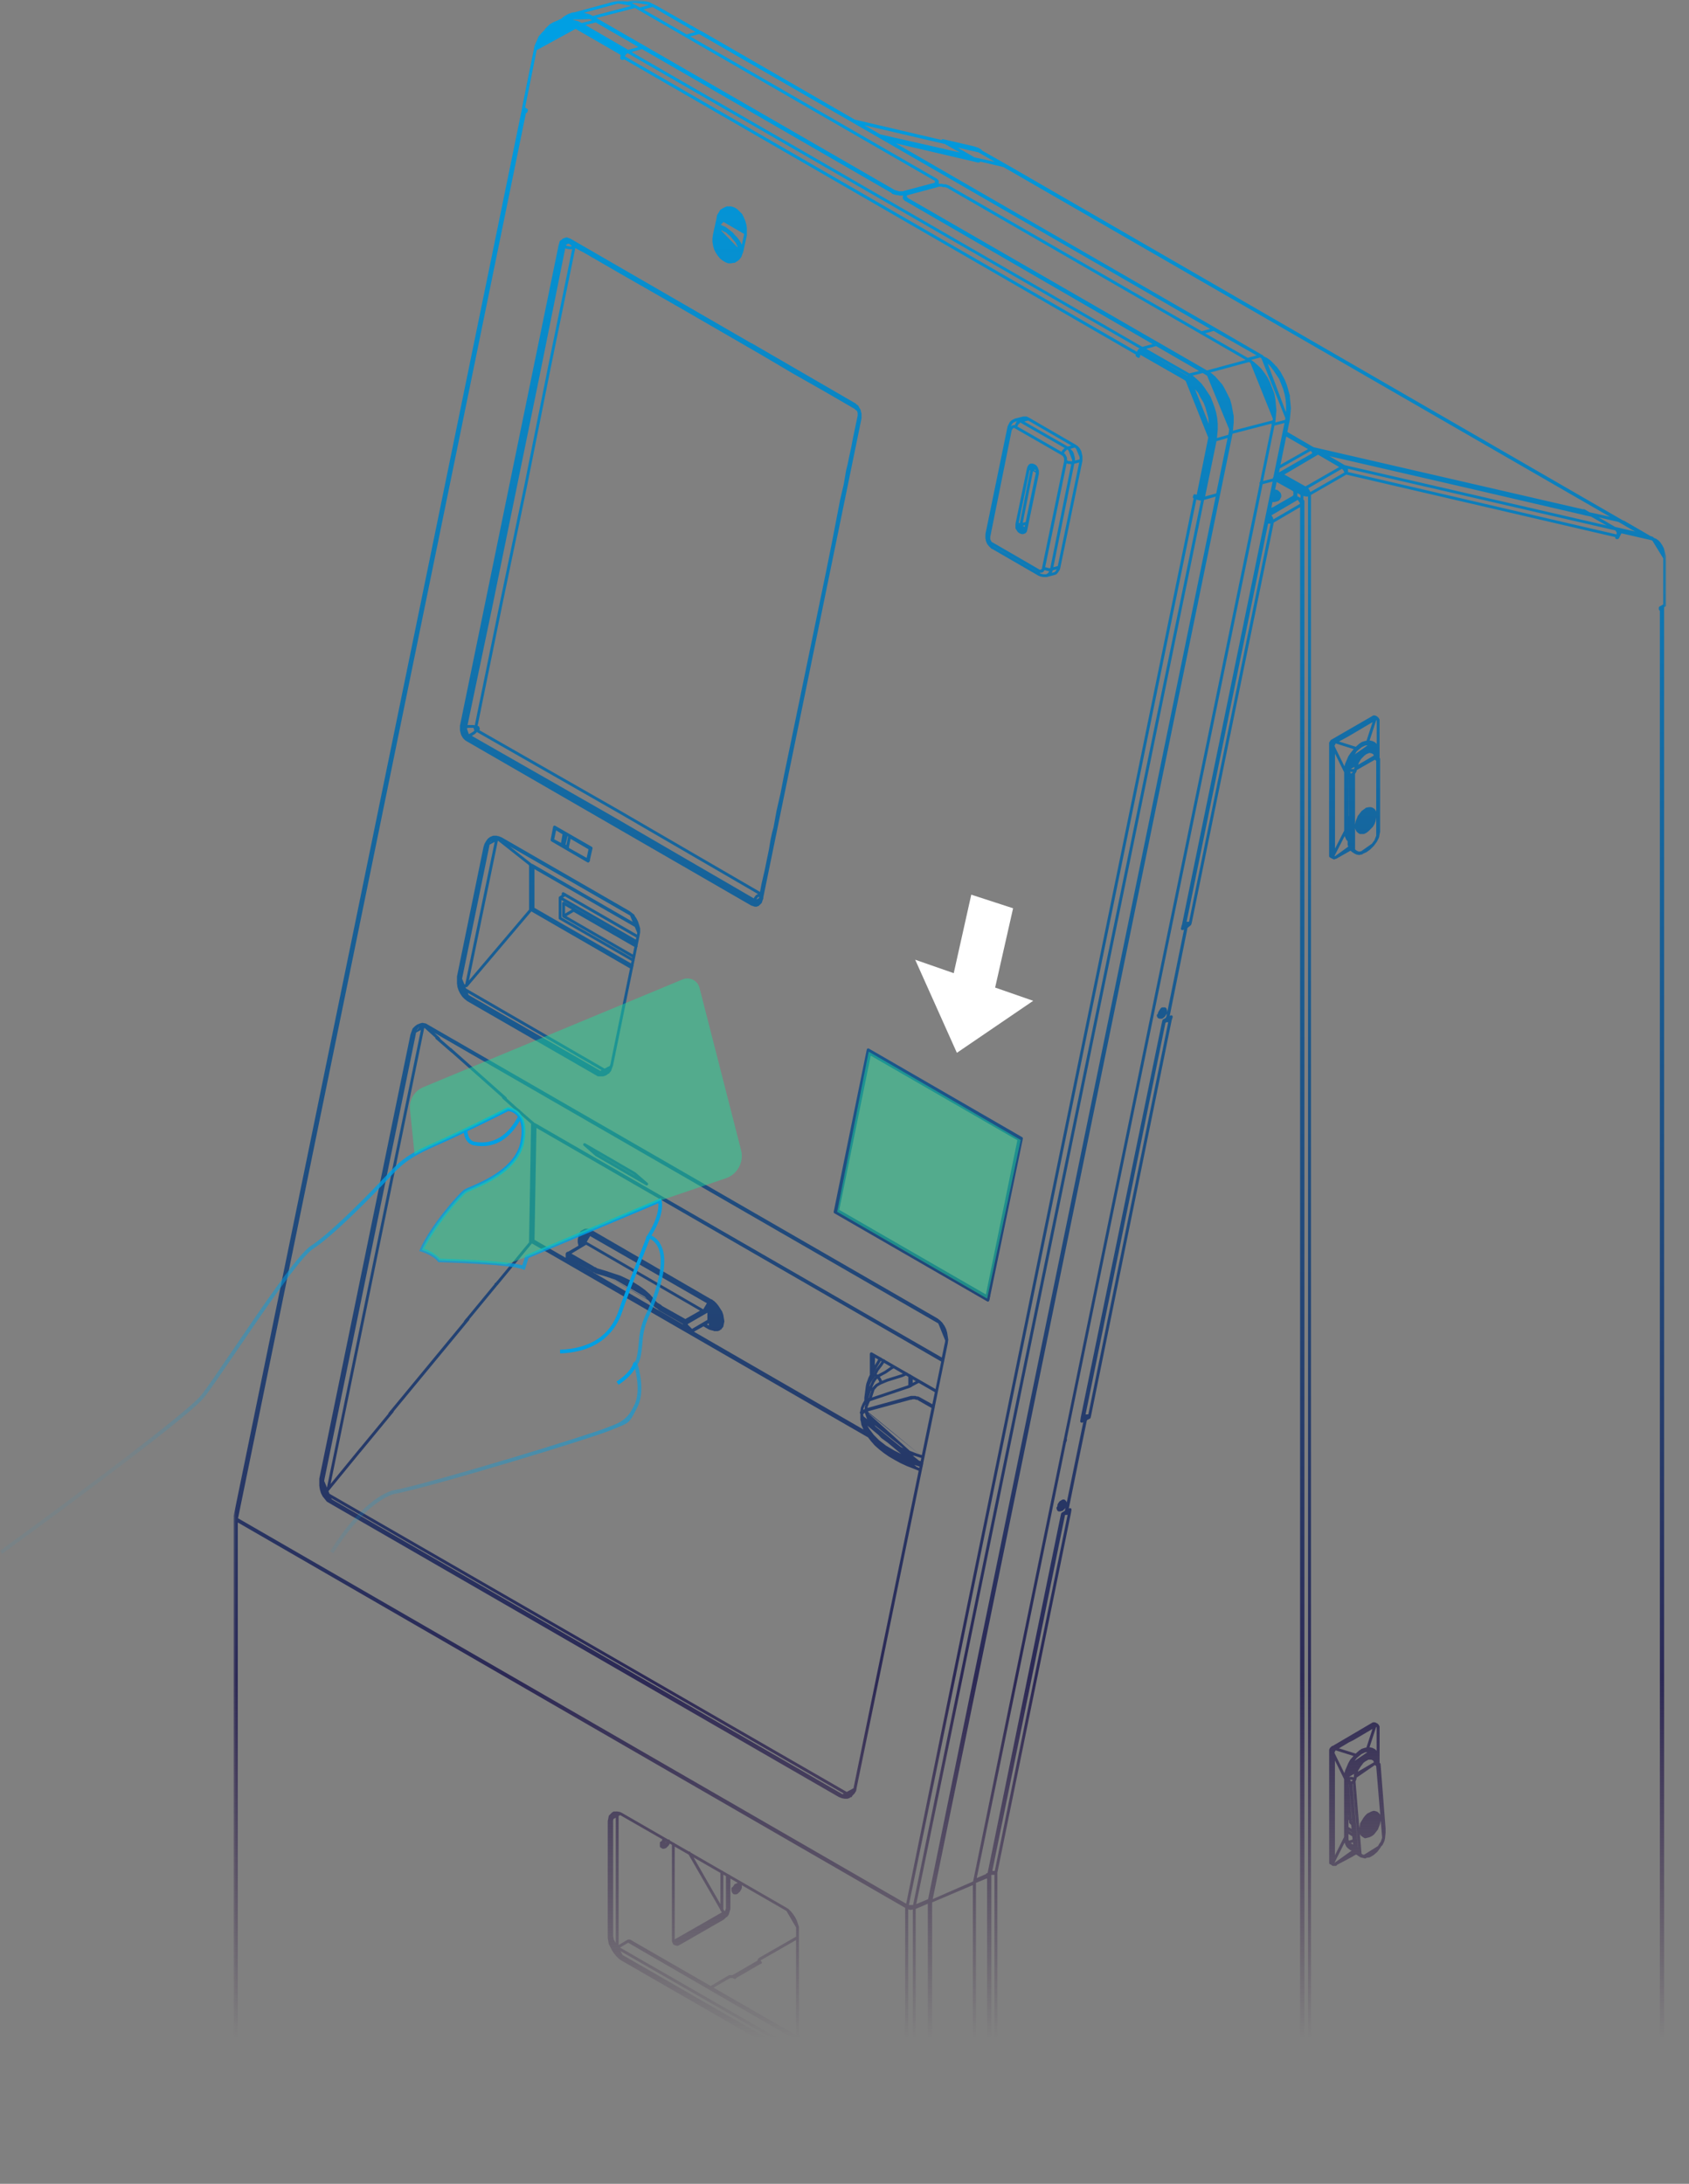<svg width="369" height="477" viewBox="0 0 369 477" fill="none" xmlns="http://www.w3.org/2000/svg">
<rect x="0" y="0" width="369" height="477" fill="#808080" stroke="none"/>
<mask id="mask0_1903_940" style="mask-type:alpha" maskUnits="userSpaceOnUse" x="0" y="0" width="369" height="477">
<rect width="369" height="477" fill="url(#paint0_linear_1903_940)"/>
</mask>
<g mask="url(#mask0_1903_940)">
<mask id="mask1_1903_940" style="mask-type:luminance" maskUnits="userSpaceOnUse" x="50" y="0" width="314" height="630">
<path d="M364 0H50.902V630H364V0Z" fill="white"/>
</mask>
<g mask="url(#mask1_1903_940)">
<path d="M207.715 512.338V512.994C207.715 513.167 207.571 513.31 207.398 513.31C207.224 513.31 207.081 513.167 207.081 512.994V512.338C207.081 512.164 207.224 512.021 207.398 512.021C207.571 512.021 207.715 512.164 207.715 512.338ZM363.999 122.465V132.197C363.999 132.197 363.999 132.242 363.999 132.265C363.999 132.265 363.984 132.325 363.969 132.355C363.947 132.393 363.924 132.431 363.886 132.453C363.886 132.453 363.856 132.476 363.841 132.483L363.569 132.634V544.603C363.569 544.671 363.547 544.739 363.509 544.792L363.426 544.957C363.426 544.957 363.388 545.018 363.366 545.04L363.245 545.161V545.251C363.245 545.334 363.215 545.417 363.154 545.478L362.973 545.659C362.951 545.696 362.913 545.726 362.875 545.749L221.906 627.105C221.748 627.12 221.582 627.128 221.423 627.128L221.174 627.045C221.129 627.045 221.091 627.03 221.054 627.007L220.276 626.57L219.96 626.759C219.929 626.811 219.884 626.864 219.831 626.894L218.066 627.867L215.244 629.51C215.244 629.51 215.169 629.54 215.131 629.548L214.852 629.638C214.852 629.638 214.829 629.646 214.814 629.646L214.475 629.834C214.475 629.834 214.422 629.865 214.392 629.865L214.09 629.963C214.09 629.963 214.022 629.978 213.992 629.978H213.766C213.713 629.978 213.66 629.963 213.607 629.94L67.213 545.447C67.13 545.447 67.055 545.417 66.995 545.357L66.776 545.138C66.716 545.078 66.685 544.995 66.685 544.912V544.716L66.557 544.588C66.557 544.588 66.527 544.55 66.512 544.528C66.414 544.467 66.353 544.369 66.353 544.256V514.343L58.409 509.752C58.409 509.752 58.379 509.73 58.364 509.722L57.526 509.194L55.731 507.634L54.938 506.729L54.161 505.727L53.49 504.724L52.826 503.616L52.268 502.5L51.385 500.186L51.151 498.919L50.925 496.831C50.925 496.831 50.925 496.816 50.925 496.808V485.403C50.925 485.305 50.978 485.214 51.068 485.154H51.083C51.053 485.093 51.038 485.033 51.038 484.98V484.867V331.653C51.038 331.593 51.053 331.54 51.083 331.495L51.068 331.472C51.045 331.367 51.03 331.261 51.038 331.155L114.05 23.694V23.581V23.543L116.57 11.082L116.788 9.989L117.686 7.953C117.686 7.953 117.716 7.901 117.739 7.878L118.403 7.117L118.984 6.536C118.984 6.461 119.022 6.385 119.074 6.333L120.063 5.345C120.063 5.345 120.108 5.307 120.131 5.292L120.893 4.855L122.002 4.395C122.047 4.335 122.107 4.297 122.175 4.275L122.575 4.131L123.246 3.566L124.054 3.099L124.974 2.752L125.57 2.676L134.178 0.347C134.178 0.347 134.201 0.347 134.209 0.34L135.084 0.121H136.034L137.068 0.332L137.679 0.128H137.709L138.154 0.008H139.98L141.814 0.453L142.757 0.912C142.757 0.912 142.787 0.928 142.794 0.935L143.39 1.229C143.39 1.229 143.421 1.244 143.436 1.252L153.115 6.777H153.13C153.191 6.777 153.243 6.8 153.289 6.83L186.756 26.137H186.786L205.693 30.569L205.708 30.547C205.783 30.426 205.934 30.366 206.07 30.411L212.664 31.934C212.709 31.934 212.762 31.949 212.8 31.971L213.69 32.265C213.728 32.265 213.766 32.288 213.796 32.303L214.346 32.635C214.414 32.672 214.46 32.74 214.482 32.816L214.852 33.057C214.852 33.057 214.875 33.065 214.882 33.072L220.465 36.238L354.576 113.675L354.788 113.743C354.788 113.743 354.825 113.75 354.84 113.758C354.855 113.758 354.863 113.773 354.878 113.773L360.34 116.939C360.386 116.961 360.423 116.999 360.446 117.044L361.042 117.24C361.087 117.256 361.132 117.278 361.163 117.316L361.336 117.489L361.827 117.685C361.894 117.708 361.947 117.761 361.985 117.821L362.181 117.919C362.181 117.919 362.241 117.957 362.264 117.979L362.702 118.416L363.177 119.118L363.524 119.811L363.984 121.507V122.45L363.999 122.465ZM51.604 497.479L58.22 508.915L58.718 509.224C58.718 509.224 58.741 509.24 58.748 509.247L66.972 513.996C67.093 513.996 67.206 514.057 67.259 514.162L68.089 514.645V514.426C68.089 514.426 68.089 514.381 68.089 514.358C68.089 514.336 68.104 514.313 68.111 514.29C68.134 514.238 68.179 514.185 68.232 514.155C68.232 514.155 68.285 514.125 68.315 514.117C68.36 514.109 68.405 514.109 68.451 514.117C68.466 514.117 68.481 514.117 68.496 514.132L68.813 514.238C68.813 514.238 68.843 514.253 68.858 514.26C68.911 514.283 68.956 514.328 68.986 514.373C68.986 514.373 69.016 514.434 69.024 514.464C69.024 514.464 69.024 514.517 69.024 514.539V514.675L180.856 579.198C180.954 579.07 181.128 579.032 181.271 579.107L181.46 579.198C181.46 579.198 181.498 579.213 181.513 579.228C181.55 579.258 181.588 579.288 181.611 579.333C181.611 579.333 181.641 579.394 181.641 579.424C181.641 579.446 181.641 579.469 181.641 579.492V580.178L191.328 585.771L191.502 585.862L198.194 581.964V581.806C198.194 581.806 198.194 581.768 198.194 581.753V570.581L197.688 570.242C197.635 570.212 197.598 570.166 197.567 570.114C197.545 570.061 197.53 570.008 197.537 569.948V569.759C197.537 569.759 197.537 569.722 197.537 569.699C197.545 569.654 197.56 569.616 197.59 569.578C197.62 569.533 197.658 569.503 197.703 569.48C197.703 569.48 197.741 569.465 197.756 569.458V416.726L51.951 332.55V485.199L52.079 485.327C52.139 485.387 52.17 485.47 52.17 485.553V485.764C52.17 485.817 52.162 485.87 52.139 485.915C52.064 486.073 51.875 486.134 51.717 486.058L51.513 485.96V496.808L51.589 497.494L51.604 497.479ZM117.196 11.203L114.721 23.468L115.159 23.762C115.242 23.8 115.302 23.867 115.325 23.95C115.34 24.003 115.347 24.056 115.332 24.109C115.332 24.124 115.332 24.146 115.317 24.162L115.212 24.486C115.159 24.614 115.038 24.697 114.902 24.697L52.004 331.63L197.975 415.829L260.768 108.865C260.609 108.79 260.541 108.601 260.624 108.443L260.723 108.156V108.141C260.745 108.096 260.775 108.051 260.813 108.021C260.813 108.021 260.843 107.998 260.858 107.983C260.911 107.953 260.979 107.938 261.039 107.945C261.039 107.945 261.1 107.953 261.13 107.968H261.153L261.303 108.051C261.349 108.051 261.402 108.051 261.447 108.074L263.869 96.064C263.869 96.064 263.869 96.042 263.876 96.027L263.967 95.582L259.04 83.211L258.67 82.947C258.67 82.947 258.648 82.94 258.64 82.932L249.112 77.489L249.059 77.897C249.036 78.07 248.885 78.191 248.712 78.168C248.659 78.168 248.606 78.138 248.561 78.108L248.289 77.919C248.221 77.889 248.168 77.836 248.138 77.768V77.746H248.131C248.108 77.693 248.108 77.64 248.108 77.587C248.108 77.565 248.116 77.542 248.123 77.527L248.146 77.452L136.321 12.929C136.253 13.072 136.087 13.14 135.936 13.095C135.914 13.095 135.899 13.08 135.884 13.072L135.71 12.989C135.619 12.959 135.544 12.884 135.514 12.793C135.499 12.733 135.499 12.665 135.514 12.605L135.589 11.987L125.925 6.408L125.744 6.31L117.241 10.961L117.196 11.21V11.203ZM134.375 0.95L127.554 2.79L128.679 3.068L129.516 3.483L137.89 1.312L137.762 1.252L137.679 1.222L135.046 0.769L134.397 0.943H134.375M139.045 0.626H138.237L138.034 0.679L138.924 1.124C138.924 1.124 138.939 1.124 138.947 1.139L139.822 1.644L141.678 1.124C141.64 1.101 141.61 1.063 141.587 1.026H141.542L139.052 0.626H139.045ZM67.296 544.415L213.109 628.591V584.151L208.416 581.444L201.325 585.553C201.264 585.59 201.204 585.598 201.136 585.59L200.978 585.673L200.276 585.907L199.454 586.028H199.039L197.816 586.751C197.816 586.751 197.749 586.781 197.711 586.789L196.323 587.211C196.323 587.211 196.262 587.226 196.24 587.226H195.41L194.753 587.339C194.753 587.339 194.693 587.339 194.663 587.339L192.912 587.121L191.969 586.774L191.072 586.329L191.049 586.314L181.196 580.63C181.105 580.577 181.045 580.479 181.037 580.374L181.022 580.359L180.909 580.246H180.902L68.866 515.602H68.843C68.76 515.602 68.677 515.572 68.624 515.512L68.564 515.451C68.466 515.512 68.345 515.512 68.247 515.451L67.296 514.901V544.415ZM294.507 103C294.507 103 294.507 103.068 294.492 103.098L353.135 116.728L353.203 116.592V116.306L353.158 116.215C353.158 116.215 353.143 116.2 353.143 116.185L353.082 116.125C353.082 116.125 353.037 116.072 353.022 116.042L352.924 115.861L294.484 102.397L294.507 102.487V103ZM357.209 116.102L353.603 114.014L349.265 113.004L352.841 115.084L357.217 116.102H357.209ZM284.533 541.806L284.382 541.731C284.322 541.716 284.277 541.686 284.231 541.648L284.088 541.55L280.897 543.442C280.829 543.48 280.753 543.495 280.678 543.48C280.663 543.48 280.64 543.48 280.625 543.48H280.074C280.074 543.48 280.036 543.48 280.021 543.48L277.894 544.716L277.388 545.53L276.702 546.337L275.857 547.174L276.242 547.407L281.063 544.611C281.063 544.611 281.025 544.565 281.01 544.543C281.01 544.543 280.964 544.513 280.949 544.498C280.949 544.498 280.897 544.43 280.881 544.392C280.881 544.392 280.859 544.317 280.859 544.271C280.859 544.226 280.866 544.181 280.889 544.143C280.889 544.143 280.927 544.083 280.949 544.06C280.949 544.06 280.995 544.023 281.025 544.008L284.857 541.874L284.827 541.859H284.684C284.639 541.859 284.586 541.852 284.541 541.829M126.528 5.428L126.385 5.451L126.709 5.571V5.519L126.528 5.428ZM292.575 102.012L287.951 99.314L280.595 103.648L285.212 106.242L292.575 102.012ZM250.402 76.894L259.432 82.088L259.448 82.043L250.402 76.894ZM217.892 543.186V578.723L268.893 549.202C268.939 549.149 268.999 549.119 269.067 549.104L280.874 542.266C280.874 542.266 280.912 542.244 280.934 542.236L284.035 540.487V110.772L278.286 114.142L260.36 201.597V201.627H260.353L260.247 201.967L260.232 201.997C260.21 202.042 260.179 202.08 260.142 202.11L259.606 202.54C259.606 202.54 259.576 202.562 259.568 202.57C259.538 202.615 259.508 202.653 259.463 202.675C259.448 202.698 259.432 202.72 259.417 202.736L259.395 202.758V202.849C259.395 202.849 259.395 202.886 259.395 202.909L255.555 221.891L255.796 221.793L255.834 221.778H255.849C255.924 221.763 256 221.778 256.068 221.816C256.12 221.853 256.158 221.899 256.181 221.959C256.196 222.004 256.203 222.049 256.203 222.102V222.125V222.155V222.17L256 222.788C256 222.788 256 222.818 255.985 222.833L238.376 309.218V309.233L238.278 309.618C238.278 309.67 238.255 309.716 238.232 309.761C238.195 309.829 238.134 309.874 238.066 309.897L237.508 310.176C237.501 310.258 237.463 310.334 237.395 310.387V310.462C237.395 310.462 237.395 310.5 237.395 310.515V310.537L235.886 317.797L233.502 329.512L233.653 329.437H233.683L233.691 329.429H233.706C233.758 329.414 233.819 329.414 233.872 329.429C233.872 329.429 233.94 329.452 233.97 329.474C233.97 329.474 234.023 329.527 234.045 329.557C234.09 329.625 234.106 329.708 234.09 329.783L233.992 330.379C233.992 330.424 233.992 330.462 233.97 330.507L217.9 409.022C217.9 409.022 217.9 409.059 217.9 409.074V525.372C217.9 525.463 217.855 525.546 217.787 525.598C217.787 525.598 217.757 525.621 217.749 525.628L217.145 526.036V526.088C217.145 526.088 217.145 526.111 217.145 526.126V543.02L217.47 542.892C217.47 542.892 217.515 542.877 217.538 542.869C217.568 542.869 217.598 542.869 217.628 542.869C217.681 542.869 217.734 542.899 217.779 542.93C217.809 542.952 217.832 542.975 217.855 543.005C217.855 543.005 217.892 543.08 217.9 543.118C217.9 543.141 217.9 543.156 217.9 543.178M212.536 530.37V529.526C212.536 529.526 212.536 529.481 212.536 529.458V411.758L203.641 415.535V580.027L212.536 574.916V573.928C212.536 573.928 212.536 573.883 212.536 573.86V543.518C212.536 543.518 212.536 543.472 212.536 543.45V530.363M268.192 95.672L265.77 96.366L263.288 108.435L265.709 107.772L268.192 95.68V95.672ZM261.967 81.033L252.559 75.59L250.432 76.193L259.847 81.56L261.967 81.033ZM268.524 93.743L263.725 82.065L263.378 81.847H263.371L262.752 81.485L260.549 82.035L260.76 82.186L261.658 82.97L262.458 83.746L263.144 84.659L264.465 86.641L264.932 87.802L265.37 89.016L265.702 90.124L265.928 91.36L266.041 92.589V93.818L265.868 95.68L268.342 94.971L268.478 94.323V94.3L268.524 93.735V93.743ZM278.173 113.29V113.456L283.997 110.049V109.868L283.869 109.687C283.869 109.687 283.824 109.634 283.809 109.604L283.65 109.363C283.65 109.363 283.605 109.31 283.59 109.28L283.537 109.182L277.773 112.559C277.773 112.559 277.796 112.597 277.811 112.612L277.969 112.861C277.969 112.861 278.015 112.913 278.03 112.943L278.135 113.162C278.158 113.207 278.165 113.253 278.165 113.305M213.192 562.394V573.363L215.629 571.968V560.992L213.192 562.387V562.394ZM277.796 92.808C277.766 92.702 277.796 92.589 277.871 92.514L269.278 94.738L203.777 414.811L212.573 410.974C212.573 410.974 212.589 410.936 212.604 410.914L232.257 315.091C232.257 315.091 232.257 315.053 232.257 315.03V314.947C232.257 314.872 232.287 314.804 232.333 314.744L275.2 105.691C275.2 105.691 275.17 105.639 275.163 105.608V105.586C275.133 105.465 275.185 105.345 275.283 105.269L277.818 92.891C277.818 92.891 277.788 92.838 277.781 92.808M216.587 524.927H216.685C216.685 524.927 216.708 524.927 216.723 524.927H217.017C217.078 524.852 217.176 524.814 217.266 524.814V409.496C217.228 409.512 217.183 409.519 217.145 409.519H216.58V524.92L216.587 524.927ZM216.323 543.457C216.323 543.457 216.353 543.412 216.376 543.389H216.383C216.383 543.299 216.421 543.231 216.474 543.171C216.474 543.171 216.489 543.156 216.497 543.148V526.36L216.104 526.601C216.104 526.601 216.082 526.616 216.074 526.616C216.029 526.631 215.976 526.639 215.931 526.639C215.893 526.639 215.855 526.624 215.818 526.601C215.78 526.578 215.742 526.548 215.712 526.51C215.674 526.458 215.652 526.39 215.652 526.322V526.051C215.652 526.051 215.652 525.983 215.652 525.945V410.378C215.652 410.378 215.591 410.356 215.569 410.333C215.569 410.333 215.546 410.318 215.538 410.311L213.222 411.276V529.375L213.237 529.39C213.298 529.451 213.328 529.526 213.328 529.609V530.272C213.328 530.355 213.298 530.438 213.237 530.491L213.222 530.506L213.237 543.382C213.298 543.442 213.328 543.518 213.328 543.6V544.264C213.328 544.347 213.298 544.43 213.237 544.482L213.222 544.498V561.648L215.659 560.261V544.746C215.659 544.746 215.659 544.686 215.659 544.656V544.03C215.659 543.977 215.674 543.925 215.704 543.879C215.727 543.842 215.757 543.812 215.795 543.789L215.818 543.774L216.346 543.45L216.323 543.457ZM217.327 408.675L233.245 330.869H233.23C233.23 330.869 233.162 330.892 233.132 330.892L232.672 330.907C232.672 330.907 232.672 330.967 232.665 330.99L216.798 408.614L216.896 408.667H217.327V408.675ZM233.064 328.125L236.663 310.635L236.437 310.748H236.407C236.361 310.764 236.309 310.764 236.256 310.756C236.165 310.741 236.09 310.681 236.044 310.605C236.022 310.568 236.007 310.522 235.999 310.47C235.999 310.47 235.999 310.417 235.999 310.394L236.112 309.633V309.61L253.842 223.331V223.316L253.948 222.886C253.948 222.886 253.948 222.864 253.955 222.849C253.955 222.849 253.97 222.811 253.978 222.796C254.076 222.675 254.204 222.585 254.347 222.532L254.634 222.359C254.634 222.359 254.672 222.306 254.702 222.283C254.702 222.2 254.747 222.117 254.815 222.065C254.815 222.065 254.815 222.034 254.815 222.019L254.943 221.394L254.747 221.688C254.747 221.688 254.71 221.748 254.687 221.77L254.612 221.846L254.529 222.019C254.506 222.065 254.468 222.11 254.423 222.14L254.031 222.426C253.97 222.487 253.895 222.517 253.812 222.517H253.759C253.759 222.517 253.721 222.517 253.706 222.517H253.601C253.601 222.517 253.563 222.517 253.548 222.517H253.382C253.336 222.517 253.284 222.509 253.238 222.487L253.02 222.381C252.959 222.351 252.906 222.298 252.876 222.238L252.771 222.019C252.748 221.974 252.74 221.929 252.733 221.884V221.778C252.733 221.642 252.823 221.522 252.952 221.477V221.348C252.952 221.296 252.967 221.25 252.989 221.205L253.208 220.768C253.208 220.768 253.246 220.708 253.269 220.685L253.344 220.61L253.427 220.436C253.427 220.436 253.465 220.376 253.487 220.353L253.706 220.135C253.767 220.074 253.842 220.044 253.925 220.044H254.476C254.559 220.044 254.642 220.074 254.702 220.135L254.808 220.24C254.868 220.3 254.898 220.376 254.898 220.459V220.496L254.959 220.625C254.959 220.625 254.981 220.67 254.989 220.692C254.996 220.723 255.004 220.745 255.004 220.775C255.004 220.775 255.004 220.813 255.004 220.828V221.13L258.67 203.045L258.421 203.143C258.346 203.173 258.271 203.173 258.195 203.143C258.195 203.143 258.127 203.113 258.097 203.082C258.097 203.082 258.037 203.014 258.014 202.969C258.014 202.969 258.007 202.939 257.999 202.932V202.909C257.991 202.864 257.999 202.811 258.007 202.766L258.105 202.419C258.105 202.419 258.105 202.381 258.105 202.366C258.105 202.344 258.105 202.328 258.105 202.306C258.105 202.223 258.142 202.14 258.203 202.08L258.218 202.019L278.03 105.194L275.849 105.759L233.064 314.261C233.087 314.314 233.102 314.367 233.095 314.427V314.51C233.095 314.51 233.095 314.578 233.079 314.608L232.981 314.91C232.981 314.91 232.959 314.978 232.936 315.015L232.898 315.098L213.388 410.228L215.365 409.368C215.365 409.368 215.395 409.353 215.41 409.353C215.448 409.218 215.569 409.127 215.712 409.12H215.765L231.714 331.073V331.057L231.82 330.62V330.605C231.82 330.605 231.835 330.552 231.85 330.53C231.85 330.53 231.903 330.462 231.94 330.439L231.963 330.424C231.963 330.424 231.993 330.387 232.008 330.371C232.053 330.326 232.114 330.296 232.174 330.289L232.597 330.01H232.612C232.612 330.01 232.642 329.957 232.657 329.934L232.672 329.919C232.672 329.919 232.672 329.881 232.68 329.866C232.68 329.851 232.68 329.844 232.68 329.829C232.68 329.791 232.68 329.753 232.68 329.723C232.68 329.648 232.71 329.572 232.763 329.512L232.785 329.391H232.778L232.234 329.942C232.174 330.002 232.091 330.032 232.008 330.032H231.963L231.669 330.13C231.669 330.13 231.601 330.145 231.571 330.145H231.352C231.269 330.145 231.186 330.115 231.125 330.055L231.012 329.949C231.012 329.949 230.952 329.874 230.937 329.821L230.831 329.489C230.786 329.354 230.831 329.21 230.952 329.128L231.027 328.894V328.728C231.027 328.675 231.042 328.63 231.058 328.585L231.171 328.366C231.171 328.366 231.208 328.313 231.231 328.283L231.307 328.208L231.397 328.034C231.42 327.989 231.457 327.944 231.503 327.914L232.084 327.567C232.129 327.544 232.174 327.529 232.227 327.529H232.446C232.529 327.529 232.612 327.56 232.665 327.62L232.883 327.838C232.883 327.838 232.944 327.914 232.959 327.959L232.989 328.05C232.989 328.05 233.027 328.095 233.042 328.117M255.223 223.271H255.2C255.2 223.271 255.132 223.293 255.102 223.293H254.747C254.732 223.339 254.71 223.384 254.672 223.421L254.604 223.489L237.169 308.947H237.372C237.372 308.947 237.402 308.947 237.418 308.947L237.78 308.909L255.23 223.271H255.223ZM277.569 114.383H277.041L259.244 201.326L259.349 201.348H259.395C259.455 201.333 259.523 201.333 259.583 201.348L259.772 201.311L277.569 114.383ZM282.571 107.395L282.383 107.207L278.912 105.277L278.58 106.897L278.709 106.965H278.807C278.89 106.958 278.965 106.98 279.033 107.026L279.161 107.093C279.207 107.109 279.252 107.131 279.29 107.169L279.727 107.606C279.727 107.606 279.788 107.681 279.803 107.727L279.908 108.051C279.908 108.051 279.923 108.111 279.923 108.149V108.375C279.923 108.375 279.923 108.413 279.923 108.428C279.938 108.533 279.908 108.631 279.833 108.707L279.772 108.76L279.689 109.016C279.674 109.061 279.652 109.106 279.614 109.136L279.395 109.355C279.357 109.393 279.305 109.423 279.252 109.438L278.505 109.649C278.505 109.649 278.437 109.664 278.407 109.664H277.999L277.751 110.893L277.856 110.878C277.916 110.818 277.999 110.787 278.082 110.787H278.105L282.375 108.337L282.564 108.149V107.403L282.571 107.395ZM284.118 108.104L283.439 107.697V108.043C283.439 108.043 283.439 108.066 283.439 108.074V108.33C283.439 108.33 283.439 108.36 283.439 108.368V108.398L283.65 108.503C283.65 108.503 283.696 108.518 283.718 108.533L283.922 108.639C283.922 108.639 283.975 108.669 283.997 108.692L284.126 108.767V108.104H284.118ZM212.875 577.298L213.577 576.921L214.007 576.574L215.614 572.88V572.707L213.177 574.102V576.107L212.875 577.298ZM213.592 577.622L215.599 578.738V575.557C215.561 575.594 215.516 575.624 215.463 575.639L215.108 576.348C215.108 576.348 215.071 576.408 215.048 576.431L214.497 576.974L213.924 577.434C213.924 577.434 213.864 577.471 213.833 577.486L213.592 577.622ZM217.244 544.241C217.206 544.256 217.161 544.264 217.123 544.264H216.58V571.719V571.915C216.58 571.915 216.64 571.976 216.655 572.013C216.678 572.059 216.693 572.111 216.685 572.164C216.685 572.164 216.685 572.194 216.685 572.209L216.572 573.069L216.248 574.282V579.017L216.798 579.152L217.266 579.017L217.244 544.241ZM279.508 103.912L279.561 103.942C279.561 103.942 279.606 103.92 279.629 103.912V103.875L279.546 103.897L279.508 103.92V103.912ZM285.763 98.1L281.01 95.356L279.742 101.522L285.763 98.1ZM280.625 92.401L278.437 92.966L275.955 105.073L278.105 104.515C278.075 104.395 278.113 104.274 278.203 104.191L280.625 92.401ZM272.877 79.08L264.419 81.372L264.683 81.538L265.491 82.224L267.052 84.003L267.641 85.043L268.742 87.244L269.089 88.503L269.535 90.931V92.19L269.361 94.067L278.03 91.82L278.067 91.428L273.179 79.269L272.877 79.08ZM259.953 82.45L260.051 82.525L260.021 82.442L259.968 82.405L259.953 82.45ZM200.17 415.912L202.766 414.826L265.589 108.481L263.054 109.204L200.178 415.912H200.17ZM200.17 569.978V580.909L202.713 579.424V568.455L200.17 569.978ZM202.705 567.716V415.821L200.05 416.967V569.269L202.705 567.709V567.716ZM287.687 98.492C287.687 98.492 287.702 98.522 287.702 98.537H287.717L287.739 98.552L287.822 98.522L287.679 98.492H287.687ZM286.374 98.477L279.599 102.329L279.425 103.181L286.698 99.005L286.585 98.771L286.381 98.477H286.374ZM276.973 79.465L280.934 90.011L280.972 89.642V88.458L280.866 87.282L280.648 86.106L280.323 84.93L279.456 82.774L278.173 80.859L277.524 80L276.973 79.45V79.465ZM275.306 78.085L273.345 78.613L273.91 79.02L274.808 79.804L275.593 80.58L276.279 81.492L276.943 82.487L277.509 83.618L278.399 85.94L278.633 87.207L278.86 89.642L278.641 92.077C278.641 92.077 278.641 92.122 278.641 92.144L278.611 92.28L280.761 91.722C280.738 91.632 280.761 91.549 280.798 91.474L280.814 91.338L275.593 78.288L275.314 78.085H275.306ZM194.919 42.314L194.738 42.133L140.252 10.72L137.966 11.368L249.579 75.763L251.805 75.145L197.945 44.003L197.726 43.898C197.726 43.898 197.666 43.86 197.643 43.837L197.318 43.505C197.258 43.445 197.228 43.37 197.228 43.287V43.068C197.228 43.023 197.235 42.97 197.258 42.932L197.326 42.729H196.556C196.556 42.729 196.489 42.729 196.458 42.714L196.179 42.623H195.9L195.033 42.39C194.987 42.375 194.942 42.352 194.904 42.314M139.49 10.283L130.157 4.9L127.894 5.466L137.249 10.893L139.49 10.283ZM261.077 85.028L264.102 92.597L263.997 91.33L263.348 88.978L262.926 87.915L262.292 86.867L261.749 85.789L261.077 85.02V85.028ZM198.412 569.654H198.533C198.578 569.654 198.631 569.669 198.676 569.684L198.827 569.759H199.122L199.273 569.684C199.318 569.661 199.363 569.646 199.416 569.654H199.431V417.073H199.416L199.054 417.171C199.001 417.186 198.956 417.186 198.903 417.171L198.42 417.043V569.661L198.412 569.654ZM199.438 585.063L200.781 583.525L202.705 580.901V580.148L200.163 581.633V582.439L200.05 583.351L199.703 584.301L199.28 585.108C199.318 585.093 199.363 585.085 199.401 585.085L199.423 585.07L199.438 585.063ZM202.841 583.947L209.85 579.891C209.85 579.891 209.888 579.869 209.91 579.861L210.635 579.446C210.635 579.446 210.687 579.416 210.718 579.409L210.959 579.326L210.989 579.296L212.573 575.798V575.655L203.656 580.773L203.452 582.477L203.105 583.427L202.849 583.947H202.841ZM210.657 580.148L214.294 582.296L218.986 579.612L218.579 579.409L217.402 580.087C217.244 580.11 217.093 580.117 216.934 580.11L216.64 580.012H216.617C216.617 580.012 216.572 579.989 216.549 579.974L212.951 577.969L212.589 578.165L212.392 578.625C212.392 578.625 212.37 578.677 212.347 578.7L211.91 579.243L211.336 579.816C211.336 579.816 211.261 579.876 211.215 579.891L210.921 579.989L210.657 580.14V580.148ZM213.72 582.68L210.039 580.509L209.05 581.082L213.252 583.51L213.471 583.065L213.713 582.703V582.688M221.189 578.248L270.093 549.986L269.957 549.91C269.957 549.91 269.927 549.895 269.919 549.888L269.203 549.759L267.679 550.641C267.701 550.717 267.694 550.8 267.656 550.875L267.55 551.094C267.513 551.162 267.452 551.214 267.377 551.245L220.88 578.082L221.182 578.255L221.189 578.248ZM293.835 101.605L350.993 114.775L347.59 112.838C347.59 112.838 347.522 112.838 347.484 112.823L347.077 112.732C347.077 112.732 347.009 112.732 346.971 112.732C346.949 112.732 346.926 112.717 346.904 112.71L346.873 112.695L346.564 112.627C346.466 112.649 346.36 112.627 346.285 112.559L321.116 106.709L290.433 99.638L293.828 101.62L293.835 101.605ZM265.151 72.288L263.303 72.8L272.605 78.16L274.552 77.64L265.151 72.288ZM272.137 78.62L262.435 73.027C262.337 73.027 262.239 72.966 262.186 72.883L207.353 41.282C207.353 41.282 207.338 41.274 207.33 41.267L207.036 41.071L206.47 40.882H206.085C206.085 40.882 206.017 40.882 205.987 40.867L205.708 40.776H205.15L204.871 40.867H204.848L198.126 42.676L198.156 43.053C198.156 43.053 198.186 43.076 198.201 43.083L198.39 43.272L263.695 80.912L272.13 78.628L272.137 78.62ZM125.163 4.297L125.057 4.312L126.264 4.614L127.102 5.021L129.373 4.448L129.327 4.425C129.327 4.425 129.312 4.418 129.305 4.41L128.822 4.169L125.17 4.297H125.163ZM136.525 12.303L248.372 76.834L248.41 76.796L248.606 76.404C248.636 76.344 248.689 76.291 248.749 76.261L248.968 76.132L137.128 11.61L137.03 11.693C137.03 11.693 136.977 11.738 136.947 11.753L136.789 11.828C136.781 11.926 136.721 12.009 136.638 12.062L136.54 12.266C136.54 12.266 136.525 12.288 136.517 12.303M198.571 416.108H198.586H199.28C199.295 416.108 199.31 416.108 199.325 416.108H199.484L262.375 109.325H262.126C262.081 109.325 262.028 109.317 261.982 109.295L261.832 109.219H261.688C261.605 109.219 261.522 109.189 261.462 109.129L261.447 109.114H261.371L198.571 416.108ZM220.955 625.53V625.748C220.955 625.809 220.94 625.869 220.903 625.922L220.774 626.118L220.933 626.201H221.129C221.129 626.201 221.204 626.201 221.242 626.201L221.748 626.05V580.328L221.702 580.344H220.933C220.948 580.389 220.955 580.434 220.955 580.472V580.585C220.955 580.585 220.955 580.607 220.955 580.615V625.53ZM285.785 108.458H285.333L284.767 108.33V109.114L284.782 109.129L284.888 109.242C284.948 109.302 284.978 109.378 284.978 109.461V109.74C284.978 109.74 284.978 109.77 284.978 109.785V540.336C284.978 540.336 284.978 540.366 284.978 540.381V540.449C284.978 540.555 284.925 540.653 284.835 540.713L284.759 540.766V541.226H284.888C284.933 541.226 284.986 541.241 285.031 541.256L285.182 541.331H285.469L285.619 541.256C285.665 541.233 285.71 541.218 285.763 541.226H285.77V108.458H285.785ZM286.276 107.47L293.707 103.196L293.677 103.106L293.436 102.646C293.436 102.646 293.413 102.638 293.398 102.631C293.307 102.585 293.247 102.51 293.232 102.412L293.202 102.389L285.808 106.641L285.823 106.656L286.042 106.988L286.283 107.47H286.276ZM351.702 112.868L219.243 36.502C219.167 36.502 219.092 36.487 219.032 36.442L214.158 35.303V35.319L214.143 35.341C214.12 35.386 214.075 35.432 214.03 35.462C213.992 35.484 213.947 35.499 213.894 35.507H213.652C213.652 35.507 213.607 35.507 213.584 35.507C213.584 35.507 213.554 35.507 213.539 35.499L213.237 35.401H213.215L195.704 31.308L265.642 71.662C265.642 71.662 265.664 71.67 265.672 71.677L275.593 77.437C275.676 77.437 275.751 77.474 275.804 77.527L275.895 77.618C275.895 77.618 275.91 77.633 275.925 77.648L276.113 77.836L276.566 78.085C276.634 78.085 276.702 78.108 276.755 78.145L277.524 78.688L278.331 79.487L278.746 79.955C278.814 79.977 278.875 80.015 278.912 80.068L279.788 81.266L280.685 82.947L281.138 84.078L281.802 86.4C281.802 86.4 281.817 86.46 281.817 86.49V86.596C281.817 86.641 281.809 86.686 281.787 86.732L281.809 86.867L282.028 89.189L281.809 91.526C281.809 91.526 281.809 91.579 281.802 91.609L281.244 94.346L286.977 97.678L345.779 111.232H345.787C345.787 111.232 345.832 111.232 345.855 111.232H346.043C346.126 111.232 346.209 111.247 346.27 111.3L347.266 111.896L347.537 111.956L351.694 112.868H351.702ZM217.311 35.341L213.652 33.223H213.524C213.486 33.223 213.449 33.223 213.411 33.2L209.194 32.228L212.86 34.354L213.411 34.482L217.311 35.341ZM209.744 33.328L206.41 31.459L188.869 27.365L192.339 29.363L209.744 33.321V33.328ZM264.382 71.843L152.746 7.433L150.784 7.961L204.38 38.862L204.591 38.967C204.591 38.967 204.652 39.005 204.674 39.028L205.006 39.359C205.067 39.42 205.097 39.495 205.097 39.578V40.143H205.768C205.768 40.143 205.836 40.143 205.866 40.158L206.146 40.249H206.53C206.53 40.249 206.598 40.249 206.628 40.264L207.285 40.483C207.285 40.483 207.338 40.505 207.36 40.52L207.685 40.731L262.541 72.356L264.374 71.843H264.382ZM151.976 6.989L143.066 1.817C143.021 1.802 142.975 1.779 142.938 1.742L142.56 1.523L140.576 2.081L149.999 7.516L151.968 6.989H151.976ZM149.713 8.074L138.735 1.749L130.301 3.935L195.063 41.267C195.063 41.267 195.108 41.289 195.131 41.304L195.395 41.478L196.413 41.779H197.281L197.545 41.681C197.567 41.674 197.598 41.666 197.628 41.658L204.116 39.932C204.116 39.932 204.146 39.925 204.169 39.917L204.237 39.887V39.487L204.101 39.42H204.078L149.871 8.172C149.811 8.157 149.75 8.127 149.705 8.074M213.735 628.884L214.369 629.043H214.618L214.746 628.967V584.392H214.731L213.735 584.362V628.884ZM217.734 627.324L219.922 626.05C219.937 626.005 219.967 625.975 219.997 625.944V581.346L215.372 584.045V628.621L217.734 627.324ZM222.23 579.454L271.209 551.199V551.011L271.081 550.83C271.081 550.83 271.036 550.777 271.021 550.747L270.847 550.393L270.734 550.325L221.763 578.625V578.64L221.989 578.971L222.23 579.446V579.454ZM363.373 132.016V121.96L360.989 118.077L360.65 117.964L354.229 116.494L353.686 117.58C353.686 117.58 353.671 117.61 353.656 117.625C353.603 117.7 353.52 117.746 353.429 117.753H353.188C353.188 117.753 353.135 117.753 353.113 117.746H353.105C353.067 117.738 353.03 117.715 352.999 117.693C352.932 117.64 352.886 117.565 352.879 117.474C352.879 117.436 352.879 117.399 352.886 117.361C352.886 117.361 352.886 117.331 352.901 117.323L294.137 103.671L286.412 108.111V541.015C286.412 541.015 286.449 541.03 286.464 541.037C286.517 541.068 286.562 541.113 286.593 541.165C286.6 541.181 286.608 541.196 286.615 541.211C286.615 541.211 286.63 541.286 286.63 541.316V541.957C286.63 541.957 286.63 542.002 286.63 542.017C286.63 542.017 286.615 542.078 286.6 542.1C286.578 542.145 286.547 542.183 286.502 542.213C286.495 542.221 286.48 542.228 286.472 542.236L282.036 544.769V545.274V545.289C282.036 545.289 282.021 545.349 282.006 545.372C281.975 545.432 281.93 545.478 281.877 545.508L276.294 548.681H276.287C276.234 548.704 276.166 548.712 276.106 548.704C276.106 548.704 276.045 548.689 276.023 548.681C275.962 548.651 275.917 548.606 275.887 548.553V548.538C275.872 548.493 275.857 548.455 275.857 548.41V548.312L272.22 550.453V551.478C272.22 551.606 272.145 551.727 272.032 551.772L271.76 551.953C271.76 551.953 271.715 551.983 271.692 551.991C271.647 552.006 271.594 552.013 271.549 552.006C271.549 552.006 271.489 551.991 271.458 551.983C271.413 551.961 271.368 551.923 271.338 551.885L222.404 580.102V625.748L362.634 544.852V133.381C362.634 133.381 362.566 133.35 362.536 133.328C362.536 133.328 362.498 133.298 362.483 133.275C362.453 133.23 362.43 133.185 362.415 133.132C362.415 133.132 362.415 133.094 362.415 133.079V132.732C362.415 132.679 362.438 132.627 362.46 132.581C362.483 132.544 362.513 132.514 362.543 132.491C362.543 132.491 362.566 132.476 362.573 132.476L363.019 132.227C363.071 132.159 363.147 132.122 363.23 132.114L363.396 132.016H363.373ZM206.938 291.126L207.164 292.588C207.164 292.588 207.164 292.648 207.164 292.678L207.058 293.402C207.058 293.402 207.058 293.44 207.058 293.462L206.296 297.187C206.304 297.254 206.296 297.322 206.259 297.383L204.229 307.273C204.229 307.273 204.229 307.333 204.222 307.364C204.222 307.424 204.214 307.492 204.184 307.545V307.56L201.717 319.523C201.717 319.554 201.717 319.584 201.709 319.606C201.709 319.621 201.702 319.636 201.694 319.652C201.717 319.727 201.709 319.817 201.679 319.885C201.664 319.908 201.649 319.93 201.634 319.953L201.604 320.104C201.626 320.179 201.611 320.255 201.581 320.322C201.574 320.338 201.558 320.36 201.551 320.375L187.164 390.454L187.058 391.102C187.058 391.14 187.035 391.178 187.02 391.215L186.688 391.758L186.183 392.271C186.183 392.444 186.032 392.58 185.858 392.572C185.836 392.572 185.821 392.572 185.798 392.565L185.707 392.633C185.655 392.731 185.549 392.791 185.436 392.791H185.398L185.247 392.866C185.202 392.889 185.157 392.896 185.104 392.896H184.553L183.942 392.783L183.391 392.572C183.391 392.572 183.323 392.55 183.293 392.535L72.004 328.351C72.004 328.351 71.981 328.336 71.974 328.328L71.438 328.012C71.438 328.012 71.378 327.967 71.355 327.936L70.48 326.843L70.118 326.135L69.877 325.313L69.756 324.506V323.044C69.756 323.044 69.756 322.991 69.763 322.961L89.673 225.977C89.673 225.977 89.673 225.947 89.681 225.939L90.118 224.718C90.134 224.68 90.156 224.643 90.186 224.613L90.624 224.175L91.092 223.813C91.092 223.813 91.137 223.783 91.167 223.776L91.718 223.557C91.718 223.557 91.771 223.542 91.793 223.535L92.193 223.429C92.239 223.421 92.276 223.414 92.322 223.429C92.389 223.414 92.465 223.429 92.533 223.467L92.978 223.542C93.016 223.542 93.053 223.565 93.091 223.58L93.634 223.904L204.825 287.982L204.848 287.997C204.848 287.997 204.863 288.012 204.878 288.02L205.421 288.457L205.753 288.789C205.753 288.789 205.776 288.811 205.791 288.826L205.882 288.917L206.357 289.618L206.704 290.311L206.945 291.133L206.938 291.126ZM186.522 390.333L200.706 321.257L199.62 320.805L198.201 320.262L196.76 319.599L195.538 318.935L194.218 318.166L193.101 317.39L192.105 316.613L191.102 315.724L190.31 314.819L189.646 313.967L116.207 271.601L108.716 280.692C108.716 280.692 108.693 280.722 108.678 280.73C108.678 280.73 108.663 280.737 108.655 280.745L102.552 288.14C102.552 288.14 102.552 288.178 102.552 288.201C102.544 288.253 102.522 288.306 102.484 288.344L86.022 308.268C86.022 308.344 85.992 308.411 85.946 308.464L78.726 317.217C78.726 317.217 78.696 317.254 78.674 317.262L71.755 325.713L71.989 326.278L184.991 391.404L186.485 390.59L186.522 390.348V390.333ZM201.279 318.46L199.74 317.97C199.672 318.001 199.589 318.001 199.521 317.97L199.363 317.91L200.781 319.048L201.136 319.139L201.279 318.453V318.46ZM184.334 391.766L72.374 327.243L72.472 327.469L72.834 327.688L72.857 327.703L184.002 391.864L184.085 391.894L184.334 391.758V391.766ZM150.263 289.211V289.339H150.271L151.191 290.266L154.549 288.291V286.731L150.263 289.203V289.211ZM154.428 284.657L128.927 269.995L128.188 271.254L128.211 271.269L153.643 285.992L154.428 284.665V284.657ZM133.484 279.207L141.346 283.723L140.833 283.21L134.375 279.501L133.477 279.199L133.484 279.207ZM132.021 278.725L131.983 278.709L130.489 278.287C130.489 278.287 130.421 278.265 130.391 278.242L130.368 278.227L130.157 278.174C130.157 278.174 130.089 278.152 130.059 278.129L129.765 277.933L129.478 277.835C129.478 277.835 129.448 277.82 129.433 277.82L149.185 289.279V289.196L144.228 286.354C144.228 286.354 144.198 286.339 144.19 286.331L143.858 286.112L143.617 285.879L143.134 285.585C143.134 285.585 143.073 285.547 143.051 285.524L142.847 285.321L142.832 285.306L142.198 284.68C142.198 284.68 142.161 284.642 142.138 284.62L141.746 284.122L141.587 283.964L133.416 279.184L132.021 278.717V278.725ZM129.093 277.594L129.041 277.564L126 275.815L129.41 277.797L129.101 277.594H129.093ZM154.451 289.286L154.858 289.52V289.052L154.451 289.279V289.286ZM124.838 273.817L129.516 276.501H129.539L129.825 276.704L130.112 276.802C130.112 276.802 130.165 276.825 130.187 276.84L130.482 277.036L132.307 277.571L135.589 278.664L137.928 279.772C137.928 279.772 137.973 279.795 137.996 279.818L139.709 280.888L140.931 281.77L141.942 282.667L142.802 283.632C142.802 283.632 142.855 283.677 142.877 283.708C142.885 283.723 142.9 283.738 142.907 283.76L142.983 283.911L143.602 284.529L144.431 285.034L144.665 285.26L149.735 288.11L152.934 286.286L128.06 271.887L124.846 273.824L124.838 273.817ZM127.396 271.48H127.419V271.457L127.396 271.48ZM200.08 301.695L199.401 301.303V302.056L200.08 301.695ZM200.895 320.353L199.748 319.968L200.268 320.405L200.842 320.632L200.902 320.353H200.895ZM191.864 296.953L191.17 296.553L191.117 298.219L191.864 296.953ZM189.804 305.343L190.332 303.76C190.332 303.76 190.295 303.745 190.279 303.738L189.744 305.343H189.804ZM190.649 303.014L191.306 302.358L192.12 301.876L192.098 301.808L191.894 301.416L191.69 301.114L191.419 301.386L191.019 301.996L190.521 303.104C190.521 303.104 190.536 303.119 190.544 303.127L190.559 303.142L190.581 303.097C190.581 303.097 190.619 303.036 190.642 303.014M191.223 300.707L191.177 300.684L190.898 301.031L190.362 301.785L190.061 302.396L189.94 302.773L189.978 302.795L190.151 302.441L190.476 301.695L190.943 300.986L191.223 300.7V300.707ZM190.498 305.245L198.443 302.569V300.745L197.922 300.443L197.13 300.79L193.923 301.785L192.641 302.32L192.611 302.335H192.596L192.218 302.531L191.69 302.848L191.072 303.542C191.072 303.542 191.057 303.587 191.041 303.609L190.498 305.245ZM197.251 300.051L195.244 298.89L194.965 299.034L193.584 299.991L192.211 300.722L192.452 301.092L192.709 301.612L193.72 301.19L196.919 300.194L197.258 300.044L197.251 300.051ZM194.602 298.528L193.146 297.684L192.679 298.385L191.902 299.388L191.524 300.149L191.751 300.262L193.252 299.463L194.602 298.528ZM192.596 297.375L192.415 297.269L192.362 297.375L191.366 299.034L190.891 299.976H190.906L191.366 299.056L192.166 298.016L192.596 297.375ZM188.703 309.399L189.472 310.017L189.382 309.844L188.937 308.615L188.816 308.675C188.816 308.675 188.778 308.69 188.763 308.698V308.713C188.74 308.758 188.718 308.804 188.68 308.834L188.559 308.954V308.977L188.695 309.407L188.703 309.399ZM196.896 317.594L193.931 315.113L192.543 314.103L191.924 313.44L189.51 311.419L189.94 312.151L190.906 313.432L192.075 314.601L193.584 315.777L195.41 316.847L196.888 317.586L196.896 317.594ZM197.371 316.319L191.011 311.238L191.328 311.63L196.813 316.063L197.371 316.319ZM188.65 307.62L188.605 307.929L188.793 307.831C188.793 307.831 188.854 307.778 188.884 307.763L188.921 307.748V307.288C188.921 307.251 188.921 307.213 188.944 307.175L189.08 306.806L188.944 306.949L188.869 307.107L188.657 307.628L188.65 307.62ZM200.374 317.511L200.925 317.684L189.782 308.698L189.819 308.804L198.759 316.892L200.382 317.518L200.374 317.511ZM92.669 224.597L72.223 324.137L78.658 316.274C78.658 316.274 78.696 316.237 78.719 316.214L84.822 308.819C84.822 308.743 84.853 308.675 84.898 308.615L85.162 308.291C85.184 308.2 85.245 308.125 85.328 308.087L101.345 288.698C101.345 288.623 101.367 288.547 101.42 288.495L101.692 288.17C101.714 288.095 101.767 288.027 101.835 287.989C101.858 287.952 101.888 287.922 101.926 287.899L108.029 280.504C108.029 280.353 108.135 280.217 108.286 280.195L108.648 279.757C108.648 279.757 108.686 279.72 108.708 279.705L115.589 271.359C115.589 271.359 115.589 271.337 115.589 271.322V270.975L116.026 245.464L113.303 243.082C113.258 243.067 113.212 243.044 113.175 243.014L110.081 240.217C110.021 240.187 109.968 240.142 109.938 240.089L109.81 239.976C109.727 239.916 109.674 239.818 109.674 239.72V239.69L98.712 229.95C98.674 229.935 98.636 229.92 98.606 229.89L95.234 226.957C95.234 226.957 95.204 226.934 95.188 226.919C95.121 226.852 95.09 226.754 95.098 226.656L92.767 224.545L92.653 224.597H92.669ZM203.52 307.545L200.676 305.924C200.676 305.924 200.653 305.909 200.638 305.901C200.638 305.901 200.615 305.879 200.6 305.871L200.548 305.818L200.351 305.75H200.178C200.133 305.75 200.08 305.735 200.035 305.72L199.884 305.645H199.363L199.22 305.713C199.174 305.735 199.129 305.743 199.076 305.743H198.903L189.631 308.268L189.683 308.427L200.94 317.692L201.4 317.835L203.513 307.545H203.52ZM204.229 304.084L200.721 302.064L199.288 302.825C199.288 302.825 199.257 302.848 199.242 302.863L199.19 302.916C199.054 302.976 198.918 303.044 198.79 303.119L190.166 306.029C190.166 306.029 190.106 306.059 190.076 306.067L189.865 306.497C189.865 306.497 189.842 306.565 189.827 306.587L189.54 307.341V307.53L198.978 304.914C198.978 304.914 199.046 304.899 199.076 304.899H199.952C200.004 304.899 200.05 304.914 200.095 304.936L200.246 305.012H200.502C200.555 305.012 200.6 305.027 200.646 305.049L201.083 305.268C201.083 305.268 201.106 305.283 201.121 305.291L203.694 306.723L204.237 304.099L204.229 304.084ZM205.61 297.383L117.196 246.376L116.773 270.809L123.586 274.737V274.639C123.586 274.639 123.586 274.601 123.586 274.586V274.051C123.586 274.051 123.586 274.02 123.586 274.005V273.832C123.639 273.621 123.805 273.463 124.008 273.41H124.114L126.377 272.091L126.34 271.962L126.219 271.382V270.771L126.438 269.708L126.566 269.452V269.437L126.687 269.211C126.687 269.196 126.702 269.188 126.709 269.173L126.792 269C126.815 268.947 126.853 268.909 126.898 268.879L127.23 268.661L127.705 268.419C127.751 268.397 127.796 268.389 127.849 268.389H128C128.045 268.382 128.09 268.382 128.135 268.389H128.286L128.897 268.502C128.897 268.502 128.95 268.517 128.973 268.532L129.41 268.751C129.41 268.751 129.433 268.766 129.448 268.774L155.394 283.806C155.522 283.798 155.643 283.866 155.703 283.979L156.02 284.182L156.518 284.665L156.978 285.238L157.77 286.474L158.019 287.19L158.245 288.547C158.245 288.547 158.253 288.623 158.245 288.66L158.027 289.754C158.012 289.814 157.981 289.867 157.944 289.912L157.71 290.146C157.695 290.296 157.574 290.424 157.423 290.432L157.287 290.56C157.287 290.56 157.212 290.62 157.167 290.636L156.842 290.741C156.842 290.741 156.774 290.756 156.744 290.756H156.088C156.012 290.756 155.937 290.726 155.876 290.673L155.243 290.522L154.926 290.417C154.881 290.409 154.843 290.394 154.813 290.364L153.689 289.716L151.606 290.877L188.65 312.249L188.537 312.022L188.197 311.238L188.076 310.545C188.076 310.545 188.069 310.492 188.069 310.462V310.424L187.993 310.274C187.971 310.228 187.963 310.183 187.963 310.13V309.188C187.963 309.188 187.963 309.158 187.963 309.143V308.834C187.895 308.773 187.858 308.69 187.858 308.6V308.494C187.858 308.404 187.895 308.314 187.971 308.253V308.163L188.084 307.454L188.431 306.625C188.431 306.625 188.439 306.602 188.446 306.587L188.838 305.894V305.268L189.163 302.758C189.163 302.758 189.163 302.735 189.17 302.72L189.276 302.192L189.729 300.933L189.955 300.473V300.451L190.038 300.315V295.694C190.053 295.513 190.212 295.377 190.4 295.392C190.453 295.392 190.498 295.415 190.544 295.438L192.332 296.47C192.377 296.47 192.43 296.478 192.467 296.501C192.52 296.531 192.565 296.568 192.596 296.621L193.086 296.9C193.154 296.9 193.222 296.915 193.275 296.953C193.32 296.983 193.35 297.021 193.38 297.066L195.402 298.234C195.402 298.234 195.463 298.265 195.485 298.28L198.02 299.742C198.133 299.757 198.231 299.81 198.299 299.9L198.782 300.179C198.903 300.179 199.016 300.24 199.069 300.345L199.174 300.406C199.25 300.421 199.318 300.458 199.363 300.511L204.395 303.413L205.64 297.352L205.61 297.383ZM206.432 293.372V293.349L206.508 292.814L204.991 289.068L94.909 225.6L95.656 226.279C95.694 226.294 95.732 226.316 95.762 226.346C95.784 226.369 95.807 226.399 95.822 226.429L96.056 226.64C96.147 226.708 96.192 226.814 96.184 226.919L98.44 228.887C98.501 228.894 98.561 228.925 98.606 228.97L98.719 229.075C98.719 229.075 98.734 229.098 98.742 229.106L110.617 239.667C110.685 239.727 110.73 239.818 110.73 239.908C110.73 239.923 110.73 239.931 110.73 239.946L113.024 242.012C113.076 242.027 113.122 242.057 113.159 242.095L113.25 242.185L113.416 242.343C113.537 242.358 113.642 242.449 113.672 242.569L116.434 244.982C116.502 245.012 116.562 245.057 116.6 245.125L116.713 245.223L116.871 245.306C116.871 245.306 116.909 245.321 116.924 245.329L205.761 296.523L206.41 293.357L206.432 293.372ZM91.952 224.982L90.896 225.54L90.82 225.969C90.82 225.969 90.82 225.992 90.813 226.007L70.91 322.984L70.827 323.481L71.431 324.936L91.952 224.982ZM91.582 224.356L91.492 224.409L91.197 224.801L90.994 225.216L91.575 224.364L91.582 224.356ZM141.451 258.348C141.587 258.423 141.64 258.589 141.587 258.732C141.572 258.77 141.557 258.808 141.527 258.838C141.414 258.966 141.21 258.981 141.082 258.868L130.255 252.588C130.218 252.573 130.18 252.551 130.142 252.528L127.517 250.236C127.517 250.236 127.479 250.199 127.464 250.176C127.434 250.131 127.419 250.085 127.411 250.033C127.411 250.033 127.411 249.972 127.411 249.942C127.419 249.889 127.441 249.844 127.479 249.807C127.479 249.807 127.502 249.776 127.517 249.769C127.562 249.731 127.622 249.709 127.675 249.701C127.675 249.701 127.735 249.701 127.766 249.701C127.766 249.701 127.834 249.724 127.864 249.739L130.799 251.435C130.859 251.435 130.919 251.465 130.965 251.503C130.987 251.518 131.01 251.54 131.025 251.563L138.803 256.071C138.803 256.071 138.856 256.101 138.871 256.124L141.436 258.348H141.451ZM138.479 256.584L130.851 252.166L130.829 252.189L138.615 256.704L138.479 256.584ZM301.614 385.343L302.708 399.342C302.708 399.342 302.708 399.372 302.708 399.395V400.352L302.602 401.438C302.602 401.438 302.602 401.498 302.595 401.528L302.489 401.965V401.996L302.376 402.327L302.029 403.028C301.983 403.111 301.908 403.172 301.817 403.194L301.584 403.586L300.912 404.491L300.097 405.199L299.283 405.674C299.283 405.674 299.207 405.705 299.169 405.712L298.505 405.803C298.43 405.908 298.294 405.961 298.166 405.931L297.291 405.712C297.253 405.705 297.208 405.682 297.178 405.659L297.163 405.644L296.665 405.343C296.612 405.313 296.567 405.26 296.536 405.207L296.393 405.154C296.34 405.139 296.295 405.109 296.265 405.071L295.239 405.667L292.093 407.34C292.055 407.476 291.934 407.567 291.791 407.567H291.353C291.353 407.567 291.331 407.567 291.323 407.567H291.18C291.134 407.559 291.089 407.536 291.051 407.506L290.704 407.242C290.531 407.242 290.388 407.099 290.388 406.926V382.599C290.388 382.599 290.388 382.546 290.388 382.516V382.214C290.388 382.162 290.403 382.116 290.425 382.071L290.531 381.852C290.531 381.852 290.569 381.792 290.591 381.77L290.923 381.438C290.984 381.378 291.059 381.347 291.142 381.347H291.172L299.788 376.289C299.848 376.229 299.924 376.199 300.007 376.199H300.339C300.399 376.199 300.459 376.214 300.505 376.251L300.912 376.455C300.95 376.477 300.988 376.5 301.01 376.538L301.184 376.711C301.252 376.764 301.297 376.847 301.297 376.93L301.312 376.945C301.372 377.005 301.403 377.081 301.403 377.163V384.453C301.403 384.453 301.403 384.499 301.403 384.521V385.034C301.403 385.034 301.448 385.071 301.463 385.094C301.463 385.094 301.508 385.124 301.523 385.147C301.523 385.147 301.576 385.207 301.591 385.252C301.591 385.252 301.599 385.283 301.606 385.305V385.32C301.606 385.32 301.606 385.335 301.606 385.35M301.403 396.183C301.403 396.183 301.463 396.259 301.478 396.304L301.553 396.523L300.663 385.757L300.512 385.652C300.459 385.629 300.407 385.584 300.377 385.531L296.378 388.29L296.355 388.547C296.355 388.547 296.355 388.577 296.355 388.592C296.355 388.615 296.34 388.645 296.325 388.667L296.144 389.12L296.981 399.297L297.155 398.309C297.155 398.271 297.178 398.234 297.193 398.196L297.268 398.076C297.268 398.076 297.283 398.015 297.298 397.993C297.313 397.962 297.336 397.932 297.366 397.91L297.849 397.103L298.196 396.636L298.664 396.168C298.664 396.168 298.717 396.123 298.747 396.108L299.622 395.671L299.894 395.595C299.894 395.595 299.931 395.573 299.946 395.565C300.052 395.535 300.165 395.527 300.271 395.543L300.708 395.656L300.988 395.791C300.988 395.791 301.048 395.829 301.071 395.852L301.395 396.183H301.403ZM291.648 384.529V405.245L293.647 401.257V388.615L291.648 384.529ZM295.571 388.848C295.533 388.848 295.495 388.833 295.457 388.818L295.307 388.743H294.929L295.178 389.135L295.571 388.856V388.848ZM295.344 397.789C295.344 397.789 295.367 397.812 295.382 397.819L295.352 397.465C295.352 397.465 295.337 397.518 295.322 397.54L295.344 397.789ZM294.612 401.671L294.718 401.852L294.612 401.709V401.83L294.718 402.041L294.809 402.018L294.711 401.852L294.824 402.011H294.861L295.495 401.792L295.427 401.098L294.597 400.586V401.114L294.612 401.679V401.671ZM295.608 402.893L295.563 402.433L295.216 402.546L295.412 402.81L295.586 402.885H295.608V402.893ZM295.231 402.742L295.141 402.576L295.08 402.599L295.148 402.704L295.239 402.742H295.231ZM294.628 396.794L294.597 396.387V396.771L294.628 396.794ZM295.978 384.597L298.739 382.734H298.377L298.098 382.825L297.434 383.157L296.446 383.971L296.069 384.446L295.97 384.589L295.978 384.597ZM294.643 380.616L292.523 381.883L296.174 383.036L297.027 382.282C297.08 382.237 297.147 382.214 297.215 382.207L297.344 382.079C297.344 382.079 297.419 382.018 297.464 382.003L298.121 381.785L298.528 381.702L299.848 377.646L295.752 380.058L294.643 380.609V380.616ZM291.723 382.448C291.723 382.448 291.685 382.508 291.663 382.531L291.648 382.546C291.648 382.621 291.61 382.697 291.557 382.75L291.542 382.81L291.625 383.051L293.707 387.303L293.881 386.707L294.552 385.139L295.005 384.34L295.706 383.556L291.806 382.32H291.791L291.73 382.456L291.723 382.448ZM295.352 400.307V400.277L294.597 399.817V399.847L295.352 400.314V400.307ZM294.937 398.377C294.937 398.377 294.899 398.339 294.892 398.317C294.801 398.264 294.748 398.173 294.741 398.068L294.703 397.548L294.612 397.495V399.071L295.284 399.485L295.201 398.618L294.952 398.37L294.937 398.377ZM295.095 385.991L295.178 385.803L295.103 385.946V385.991H295.095ZM300.754 377.292C300.754 377.292 300.708 377.246 300.686 377.216L300.648 377.231L299.2 381.664H299.32L299.833 381.785L300.339 382.026C300.339 382.026 300.399 382.064 300.422 382.086L300.754 382.418V377.292ZM295.337 397.276L294.695 389.557C294.711 389.61 294.711 389.67 294.695 389.723L295.118 394.962C295.141 395.06 295.148 395.166 295.141 395.271L295.299 397.201C295.299 397.201 295.329 397.246 295.344 397.276M296.687 403.526L295.54 389.64L295.48 389.677L296.665 403.466L296.68 403.526H296.687ZM295.85 387.461L294.756 388.094L294.794 388.117H295.374C295.42 388.117 295.473 388.132 295.518 388.147L295.669 388.223H295.752L295.827 387.514L295.85 387.461ZM296.657 386.986L300.18 384.928L299.962 384.514L299.577 384.363H298.958L298.264 384.755L297.894 385.034L297.261 385.871L296.732 386.722L296.65 386.979L296.657 386.986ZM291.572 406.896C291.572 406.896 291.587 406.881 291.595 406.873L295.322 404.204L295.118 404.167C295.073 404.159 295.027 404.137 294.99 404.106L294.552 403.775L294.19 403.42C294.19 403.42 294.145 403.368 294.13 403.337L293.911 402.9L293.76 402.455L291.625 406.722L291.572 406.888V406.896ZM301.048 403.224L301.357 402.697C301.372 402.674 301.387 402.651 301.403 402.636L301.667 402.282L301.961 401.408L301.652 397.661L301.493 398.437L301.04 399.591C301.04 399.591 301.01 399.644 300.995 399.666L300.233 400.646C300.233 400.646 300.195 400.691 300.173 400.706L299.735 401.038C299.735 401.038 299.69 401.068 299.667 401.076L299.252 401.287L298.317 401.528C298.234 401.551 298.143 401.528 298.068 401.483L297.434 401.061C297.389 401.031 297.344 400.993 297.321 400.948L297.11 400.631L297.457 404.89L297.706 405.079L298.008 405.124L301.056 403.224H301.048ZM290.463 187.221C290.403 187.161 290.372 187.078 290.372 186.995V162.276C290.372 162.193 290.403 162.11 290.463 162.05L290.538 161.974L290.621 161.801C290.621 161.801 290.659 161.741 290.682 161.718L290.787 161.605C290.84 161.552 290.916 161.522 290.991 161.515L291.006 161.499C291.006 161.499 291.029 161.477 291.044 161.469C291.067 161.454 291.089 161.439 291.119 161.424L299.879 156.358C299.939 156.298 300.022 156.268 300.105 156.268H300.301C300.354 156.268 300.407 156.268 300.459 156.298H300.475L300.905 156.516C300.98 156.554 301.04 156.63 301.063 156.712L301.123 156.743C301.221 156.795 301.289 156.893 301.297 157.006L301.312 157.022C301.372 157.082 301.403 157.157 301.403 157.24V157.308C301.403 157.308 301.403 157.338 301.403 157.346V165.533C301.47 165.593 301.516 165.676 301.516 165.774V181.635L301.297 182.834C301.297 182.886 301.282 182.932 301.259 182.977L300.822 183.844C300.822 183.844 300.799 183.882 300.784 183.904L300.135 184.771L299.335 185.57L298.528 186.151L297.743 186.497C297.691 186.595 297.585 186.656 297.472 186.656H297.366L297.004 186.754C296.959 186.761 296.914 186.761 296.868 186.754L296.325 186.641C296.325 186.641 296.272 186.626 296.25 186.611L295.812 186.392C295.812 186.392 295.752 186.354 295.729 186.332L295.684 186.286L295.51 186.181C295.51 186.181 295.45 186.151 295.427 186.128L295.043 185.819L291.979 187.553C291.934 187.583 291.881 187.606 291.829 187.613C291.813 187.613 291.798 187.613 291.783 187.613L291.693 187.628C291.632 187.689 291.557 187.719 291.474 187.719C291.436 187.719 291.399 187.719 291.368 187.704L291.331 187.689L291.119 187.583H291.104L290.689 187.372C290.652 187.357 290.614 187.334 290.584 187.304L290.463 187.199V187.221ZM300.263 183.557L300.663 182.555V178.589L300.527 179.389L300.294 179.999L299.939 180.595L299.018 181.53L298.543 181.891C298.543 181.891 298.513 181.914 298.498 181.922L298.06 182.14C298.015 182.163 297.97 182.17 297.917 182.17H297.155C297.095 182.17 297.034 182.155 296.981 182.118L296.65 181.899L296.416 181.673C296.37 181.635 296.333 181.59 296.31 181.53L296.106 181.115L296.046 180.889V185.525L296.438 185.834L296.868 186.007L297.389 185.932L299.72 184.289L300.271 183.55L300.263 183.557ZM300.588 177.089C300.588 177.089 300.625 177.15 300.633 177.187L300.663 177.323V166.173L300.482 166.053C300.437 166.023 300.399 165.985 300.377 165.94L296.423 168.201L296.37 168.435C296.37 168.488 296.348 168.533 296.325 168.578L296.038 169.046V180.105L296.182 179.396C296.242 179.26 296.287 179.125 296.325 178.981C296.333 178.959 296.348 178.944 296.363 178.929L296.634 178.243C296.634 178.243 296.665 178.19 296.68 178.167L297.442 177.187C297.442 177.187 297.479 177.142 297.502 177.127L298.377 176.471C298.377 176.471 298.453 176.426 298.49 176.418L299.079 176.305C299.079 176.305 299.124 176.305 299.139 176.305H299.441C299.441 176.305 299.509 176.305 299.539 176.313L299.871 176.426C299.871 176.426 299.924 176.449 299.946 176.464L300.278 176.682C300.278 176.682 300.346 176.735 300.369 176.773L300.588 177.104V177.089ZM291.663 164.613V185.352L293.662 181.447V168.684L291.663 164.613ZM295.103 166.098L295.148 166L295.118 166.053L295.103 166.098ZM295.933 164.809L298.777 162.811H298.4L298.121 162.902L297.449 163.241L296.468 164.055L296.265 164.304L296.114 164.605C296.114 164.605 296.076 164.666 296.053 164.688L295.933 164.809ZM291.632 162.743C291.632 162.743 291.595 162.804 291.572 162.826L291.557 162.879L291.64 163.143L293.722 167.38L293.896 166.777L294.567 165.208L295.035 164.5L295.744 163.633L291.813 162.389L291.64 162.736L291.632 162.743ZM294.952 168.608L295.163 168.993L295.48 168.737L295.548 168.616H295.525L294.944 168.608H294.952ZM295.925 167.5L295.103 167.975H295.608C295.654 167.975 295.706 167.99 295.752 168.005L295.805 168.035L295.925 167.493V167.5ZM296.717 167.04L300.135 165.043L300.052 164.786L299.652 164.545L299.147 164.462L298.468 164.756L298.098 165.043L297.366 165.781L296.868 166.603L296.717 167.04ZM300.429 162.163L300.769 162.51V157.383L300.754 157.368C300.754 157.368 300.716 157.331 300.701 157.3L300.663 157.323L299.222 161.748H299.335L299.848 161.869L300.354 162.11C300.354 162.11 300.414 162.148 300.437 162.17M292.545 161.967L296.197 163.12L297.049 162.366C297.102 162.321 297.17 162.291 297.238 162.291L297.366 162.163C297.366 162.163 297.442 162.103 297.487 162.087L298.143 161.869L298.551 161.786L299.871 157.73L294.68 160.798L292.545 161.967ZM294.643 178.25L294.612 169.309V178.228C294.612 178.228 294.628 178.243 294.643 178.258M291.678 187.01L294.552 184.929L294.439 184.583C294.424 184.545 294.424 184.5 294.424 184.462V183.738L294.19 183.505C294.19 183.505 294.145 183.452 294.13 183.422L293.768 182.63L291.632 186.799V186.814L291.564 186.995C291.564 186.995 291.58 187.01 291.58 187.018H291.67L291.678 187.01ZM155.65 52.853V52.047L155.763 51.255C155.763 51.255 155.763 51.217 155.771 51.202L156.518 47.795C156.518 47.742 156.518 47.689 156.548 47.644L156.638 47.086C156.638 47.049 156.661 47.011 156.676 46.973L157.333 45.88C157.363 45.835 157.393 45.797 157.438 45.775L157.989 45.443L158.449 45.217C158.449 45.217 158.502 45.194 158.525 45.187L158.736 45.111C158.826 45.051 158.94 45.043 159.038 45.089H159.075L159.686 45.074C159.717 45.074 159.754 45.074 159.785 45.089L160.441 45.307L161.052 45.669L162.093 46.702C162.093 46.702 162.138 46.755 162.154 46.785L162.485 47.441L162.817 48.225L163.051 49.024L163.172 49.83V51.293C163.172 51.293 163.172 51.346 163.172 51.368L162.41 54.866V54.881V54.904L161.965 56.117C161.95 56.148 161.935 56.17 161.92 56.2L161.482 56.743L160.984 57.128C160.984 57.128 160.939 57.158 160.909 57.165L160.743 57.233C160.69 57.339 160.577 57.407 160.464 57.407H160.267L159.762 57.512H159.151C159.113 57.512 159.068 57.512 159.038 57.497L158.494 57.279L157.898 56.932L157.317 56.472L156.827 55.876L156.374 55.198L156.027 54.504L155.786 53.683L155.665 52.876L155.65 52.853ZM160.758 53.057L159.505 51.564L159.053 51.202L158.638 50.788L158.17 50.599C158.17 50.599 158.11 50.569 158.079 50.554L157.732 50.298L157.551 50.373L161.12 54.022V53.796L160.954 53.547L160.758 53.064V53.057ZM157.491 48.172H157.499V48.164L157.491 48.172ZM162.546 51.24V51.089L158.064 48.481L157.461 49.099C157.461 49.099 157.506 49.114 157.529 49.122L157.966 49.34L158.487 49.551C158.487 49.551 158.54 49.574 158.562 49.589L160.101 50.795L160.592 51.391L161.007 51.798L161.467 52.371L161.822 52.951L162.063 53.449L162.553 51.233L162.546 51.24ZM182.146 264.658L189.359 229.279C189.359 229.234 189.374 229.196 189.397 229.158C189.45 229.068 189.54 229.015 189.638 229C189.668 229 189.699 229 189.729 229C189.766 229.008 189.804 229.023 189.842 229.045L223.317 248.389C223.445 248.465 223.498 248.608 223.46 248.751L216.346 283.022V283.044C216.376 283.142 216.346 283.248 216.285 283.331L216.233 283.572C216.255 283.655 216.248 283.745 216.202 283.821C216.195 283.836 216.18 283.851 216.172 283.866L216.135 284.047C216.135 284.047 216.127 284.092 216.112 284.115C216.112 284.115 216.089 284.167 216.067 284.19C216.036 284.228 215.991 284.258 215.946 284.28C215.908 284.303 215.87 284.311 215.825 284.303C215.825 284.303 215.75 284.303 215.72 284.288C215.72 284.288 215.682 284.273 215.667 284.258L182.29 265.012C182.192 264.959 182.131 264.854 182.131 264.74C182.131 264.71 182.131 264.68 182.146 264.65M190.227 230.576L183.354 264.266L215.395 282.743L222.268 249.053L190.227 230.576ZM99.836 214.82V213.365C99.836 213.365 99.836 213.335 99.836 213.327C99.836 213.32 99.836 213.305 99.836 213.297L105.638 184.975C105.638 184.975 105.638 184.945 105.645 184.937L105.864 184.289L106.219 183.678L106.566 183.211C106.566 183.211 106.603 183.165 106.626 183.15L107.064 182.819C107.064 182.819 107.109 182.788 107.139 182.781L107.69 182.562C107.69 182.562 107.765 182.54 107.803 182.54H107.999C107.999 182.54 108.029 182.54 108.044 182.54H108.203C108.203 182.54 108.248 182.54 108.271 182.54H108.384C108.459 182.525 108.542 182.54 108.61 182.577L108.64 182.592L108.957 182.653L109.515 182.871C109.515 182.871 109.576 182.886 109.598 182.902L137.468 198.959C137.468 198.959 137.528 198.989 137.551 199.004L138.494 199.743C138.6 199.803 138.66 199.916 138.652 200.029L139.045 200.602L139.392 201.296L139.701 202.261C139.731 202.306 139.746 202.366 139.746 202.419L139.852 202.773C139.852 202.773 139.867 202.834 139.859 202.856V203.618L139.746 204.319V204.334L139.286 206.565C139.324 206.656 139.309 206.754 139.263 206.837C139.248 206.859 139.233 206.882 139.218 206.897L138.645 209.686C138.66 209.762 138.645 209.829 138.607 209.897V209.912L138.411 210.84C138.441 210.93 138.434 211.028 138.388 211.111C138.373 211.134 138.358 211.156 138.343 211.171L138.313 211.322C138.328 211.397 138.313 211.48 138.275 211.548C138.275 211.556 138.26 211.563 138.26 211.578L133.945 232.664C133.945 232.664 133.945 232.694 133.937 232.709L133.492 233.93C133.477 233.968 133.454 234.006 133.424 234.036L133.183 234.277C133.183 234.322 133.168 234.367 133.137 234.405C133.077 234.503 132.971 234.556 132.858 234.563L132.511 234.827C132.511 234.827 132.466 234.857 132.436 234.865L132.315 234.918C132.255 234.971 132.179 235.001 132.104 235.001L131.892 235.084C131.892 235.084 131.817 235.106 131.779 235.106H130.685C130.625 235.106 130.572 235.091 130.527 235.061L130.021 234.759C130.021 234.759 129.976 234.737 129.954 234.722L102.069 218.665C102.069 218.665 102.054 218.665 102.046 218.65L102.009 218.619L101.465 218.182L101.005 217.722L100.53 217.021L100.183 216.328L99.949 215.627L99.836 214.812V214.82ZM133.341 232.513L137.641 211.526L116.087 199.079L102.137 215.513C102.069 215.589 101.971 215.634 101.873 215.627H101.707L101.82 215.913L132.089 233.418L133.228 232.815L133.341 232.513ZM137.664 199.984L111.379 184.884L116.094 188.608C116.094 188.608 116.124 188.638 116.132 188.653L116.426 188.767C116.426 188.767 116.472 188.782 116.487 188.797L138.215 201.348L137.657 199.976L137.664 199.984ZM102.454 214.172L115.589 198.687V189.091C115.536 189.046 115.506 188.993 115.491 188.925L108.776 183.618L102.454 214.172ZM100.952 213.772L101.45 215.001H101.639L108.074 183.897L106.973 184.485L106.958 184.522L100.952 213.772ZM107.395 183.693L107.199 183.897L107.146 184.04L107.403 183.693H107.395ZM131.432 233.772L102.205 216.87L102.393 217.338L131.176 233.908L131.432 233.772ZM125.585 198.318L125.714 198.393C125.774 198.408 125.827 198.439 125.872 198.484L135.544 204.017L125.548 198.265C125.548 198.265 125.578 198.303 125.593 198.325M124.936 198.672L123.45 197.813V199.554L124.936 198.672ZM125.389 198.175L122.673 196.614V200.376L138.094 209.241L138.117 209.143L123.013 200.406C122.952 200.384 122.899 200.338 122.862 200.278C122.832 200.233 122.816 200.172 122.816 200.12V197.278C122.816 197.278 122.816 197.21 122.832 197.18C122.832 197.18 122.854 197.119 122.877 197.089C122.899 197.051 122.937 197.021 122.975 196.999C123.013 196.976 123.058 196.961 123.103 196.961C123.141 196.961 123.179 196.961 123.216 196.969C123.216 196.969 123.269 196.984 123.292 196.999L125.321 198.16C125.321 198.16 125.366 198.16 125.389 198.167M138.592 206.814L125.321 199.17L123.76 200.112L138.26 208.495L138.6 206.814H138.592ZM138.916 205.231L139.007 204.786L123.435 195.793L122.982 196.064L138.916 205.231ZM139.203 203.723L138.683 202.457L116.766 189.837V198.295L137.86 210.432L137.973 209.89L122.22 200.828C122.22 200.828 122.19 200.806 122.175 200.798C122.175 200.798 122.122 200.745 122.1 200.715C122.1 200.715 122.07 200.647 122.062 200.61C122.062 200.61 122.062 200.572 122.062 200.557V196.079C122.062 195.966 122.122 195.868 122.22 195.808L122.718 195.506V195.205C122.718 195.144 122.733 195.091 122.764 195.039C122.854 194.888 123.043 194.835 123.194 194.926L123.511 195.107C123.601 195.114 123.677 195.159 123.729 195.235L139.158 204.138L139.218 203.731L139.203 203.723ZM129.448 185.321L128.89 187.749C128.943 187.877 128.912 188.02 128.807 188.111V188.141C128.807 188.141 128.777 188.216 128.762 188.246C128.701 188.344 128.603 188.405 128.49 188.405C128.437 188.405 128.377 188.39 128.331 188.359L120.455 183.768C120.357 183.716 120.297 183.61 120.297 183.497C120.297 183.474 120.297 183.459 120.297 183.437L120.84 180.61C120.862 180.436 121.021 180.316 121.194 180.338C121.232 180.338 121.27 180.354 121.308 180.376L129.297 184.967C129.395 185.027 129.456 185.125 129.456 185.246C129.456 185.269 129.456 185.299 129.448 185.321ZM128.166 187.387L128.573 185.51L124.665 183.226L124.31 184.929C124.333 185.005 124.333 185.088 124.303 185.156C124.303 185.171 124.288 185.186 124.28 185.201L128.173 187.387H128.166ZM124.122 182.721L123.993 182.645L123.556 184.485L123.737 184.56L124.122 182.721ZM122.892 182.231L121.489 181.371L121.081 183.324L122.567 184.108L122.892 182.231ZM215.297 116.841C215.297 116.841 215.297 116.803 215.297 116.788V116.683C215.297 116.683 215.297 116.63 215.297 116.607L220.103 93.268C220.103 93.222 220.118 93.17 220.133 93.124L220.571 92.25C220.571 92.25 220.608 92.19 220.631 92.167L220.963 91.835C220.963 91.835 221.016 91.79 221.046 91.775L221.695 91.451C221.695 91.451 221.717 91.436 221.733 91.428C221.748 91.428 221.755 91.421 221.77 91.421L223.513 90.984C223.558 90.976 223.596 90.968 223.641 90.984H224.245C224.29 90.984 224.343 90.999 224.388 91.014L224.773 91.21C224.773 91.21 224.818 91.225 224.841 91.24L234.996 97.127C234.996 97.127 235.026 97.142 235.033 97.15L235.365 97.369L235.743 97.738L235.999 98.115L236.241 98.582L236.482 99.645V100.55C236.482 100.55 236.49 100.618 236.482 100.648L231.669 123.927V123.957L231.555 124.395C231.548 124.432 231.533 124.462 231.51 124.493L231.073 125.148L230.816 125.412C230.816 125.412 230.741 125.473 230.695 125.488L230.363 125.601C230.363 125.601 230.318 125.616 230.303 125.616L228.711 126.038C228.711 126.038 228.658 126.045 228.628 126.045H227.972L227.361 125.932L227.021 125.819C226.976 125.812 226.938 125.789 226.908 125.767L216.806 119.924C216.723 119.924 216.64 119.894 216.58 119.834L216.466 119.721C216.466 119.721 216.451 119.698 216.436 119.69L216.029 119.283L215.667 118.816C215.667 118.816 215.637 118.771 215.629 118.741L215.41 118.19L215.282 117.587V116.818L215.297 116.841ZM227.58 124.304C227.595 124.266 227.617 124.236 227.64 124.214L227.655 124.199V124.131C227.655 124.131 227.655 124.07 227.655 124.04L232.468 100.776V100.113L232.219 99.615L232.091 99.555C232.091 99.555 232.038 99.517 232.008 99.495L231.933 99.419L221.68 93.532C221.68 93.532 221.65 93.516 221.642 93.509C221.642 93.509 221.619 93.486 221.604 93.479H221.589L221.461 93.471L221.212 93.675L221.129 93.848C221.129 93.848 221.091 93.909 221.069 93.931L221.031 93.976L216.346 117.256V117.806L216.655 118.386L216.798 118.454C216.798 118.454 216.829 118.469 216.851 118.477L227.165 124.447H227.308L227.572 124.297L227.58 124.304ZM233.14 98.175L232.612 98.703L232.453 99.035L232.612 99.11C232.672 99.14 232.717 99.193 232.747 99.246L233.079 99.902C233.102 99.947 233.11 99.992 233.11 100.045V100.512C233.155 100.527 233.2 100.55 233.238 100.588L233.298 100.648L233.51 100.716H233.894C233.947 100.716 233.992 100.731 234.038 100.746L234.113 100.784L234.189 100.746L234.249 100.52L233.494 98.522L233.344 98.303L233.147 98.168L233.14 98.175ZM229.451 124.108L234.03 101.44C234.03 101.44 233.985 101.424 233.962 101.417L233.811 101.342H233.449C233.449 101.342 233.381 101.342 233.351 101.326L233.027 101.221L228.342 123.897H228.417C228.462 123.897 228.515 123.912 228.56 123.927L228.711 124.003H228.855C228.9 124.003 228.953 124.01 228.998 124.033L229.149 124.108H229.451ZM232.582 97.851L222.887 92.288L222.849 92.303L222.789 92.431C222.759 92.491 222.706 92.544 222.645 92.574L222.525 92.635L222.268 93.155L231.925 98.695L232.076 98.386C232.076 98.386 232.114 98.326 232.136 98.303L232.582 97.859V97.851ZM221.921 92.061L221.378 92.333L221.121 92.589L220.812 93.207L220.971 93.049C220.971 93.049 221.023 93.004 221.054 92.989L221.272 92.883C221.318 92.861 221.363 92.853 221.416 92.853H221.71L222.004 92.257C222.034 92.197 222.087 92.144 222.147 92.114L222.261 92.061H221.929H221.921ZM216.987 119.283C216.987 119.283 216.995 119.306 217.002 119.321L217.062 119.351H217.078L226.561 124.854V124.839L216.987 119.276V119.283ZM227.195 125.081L227.21 125.201L227.263 125.254L227.527 125.344L228.04 125.442H228.56L228.953 125.201L229.247 124.756H229.066C229.021 124.756 228.968 124.741 228.922 124.726L228.772 124.651H228.628C228.575 124.651 228.53 124.636 228.485 124.621L228.334 124.545H228.206L228.191 124.56L228.115 124.636L228.025 124.809C227.994 124.869 227.942 124.922 227.881 124.952L227.663 125.065C227.617 125.088 227.572 125.096 227.519 125.096H227.18L227.195 125.081ZM230.869 124.349L229.986 124.583L229.918 124.847C229.918 124.847 229.896 124.915 229.873 124.945L229.752 125.133L230.19 125.02H230.213L230.424 124.945L230.59 124.779L230.861 124.357L230.869 124.349ZM231.095 123.641L235.773 101.025L234.702 101.296L230.13 123.897L231.095 123.641ZM235.109 98.017L234.807 97.761L233.879 98.01L234.03 98.236L234.317 98.515C234.317 98.515 234.362 98.567 234.377 98.597L234.596 99.035L234.845 100.098V100.595L235.856 100.346V99.834L235.101 98.017H235.109ZM234.053 97.316L224.645 91.858L223.777 92.077L233.276 97.527L234.053 97.316ZM226.976 103.098V103.452C226.976 103.452 226.976 103.513 226.961 103.543L224.456 115.62C224.456 115.62 224.449 115.672 224.441 115.695L224.343 116.087C224.328 116.147 224.298 116.193 224.26 116.238L224.041 116.456C224.041 116.456 223.966 116.517 223.92 116.532L223.588 116.645C223.588 116.645 223.521 116.66 223.49 116.66H223.272C223.272 116.66 223.204 116.66 223.174 116.645L222.842 116.532C222.842 116.532 222.789 116.509 222.766 116.494L222.434 116.275C222.434 116.275 222.366 116.223 222.344 116.185L221.906 115.529C221.868 115.476 221.853 115.416 221.853 115.356V114.451C221.853 114.451 221.853 114.429 221.853 114.413L224.366 102.284C224.366 102.284 224.381 102.239 224.388 102.216L224.486 101.922C224.486 101.922 224.509 101.869 224.524 101.847L224.743 101.515C224.773 101.47 224.818 101.432 224.863 101.409L225.082 101.296C225.128 101.274 225.173 101.266 225.226 101.266H225.558C225.558 101.266 225.625 101.266 225.656 101.281L225.988 101.394C225.988 101.394 226.04 101.417 226.063 101.432L226.395 101.651C226.395 101.651 226.463 101.703 226.486 101.741L226.704 102.073C226.704 102.073 226.742 102.133 226.75 102.171L226.848 102.48L226.938 102.661C226.961 102.706 226.968 102.751 226.968 102.804V103.106L226.976 103.098ZM223.453 114.18L224.079 114.021L226.312 103.249L225.693 102.902L223.453 114.172V114.18ZM226.289 102.917L226.206 102.6L225.867 102.683L226.297 102.917H226.289ZM222.547 114.225L222.796 114.255L225.09 102.729L224.939 102.706L222.555 114.217L222.547 114.225ZM223.936 114.707L223.43 114.836L223.86 115.092L223.936 114.707ZM223.717 115.348L223.46 115.197L223.483 115.228L223.717 115.341V115.348ZM100.492 158.492L122.047 53.517C122.047 53.517 122.054 53.471 122.07 53.449L122.281 52.718C122.303 52.65 122.349 52.597 122.409 52.559L122.741 52.341L122.907 52.16C122.907 52.16 122.982 52.099 123.028 52.084L123.443 51.949C123.571 51.866 123.729 51.836 123.88 51.866L124.529 52.084C124.529 52.084 124.559 52.092 124.567 52.099C124.567 52.099 124.589 52.107 124.597 52.114L164.077 74.926C164.123 74.926 164.168 74.941 164.213 74.964L186.869 88.089C186.869 88.089 186.937 88.134 186.96 88.164L187.013 88.217H187.028C187.028 88.217 187.065 88.262 187.081 88.285L187.156 88.36L187.435 88.541C187.48 88.571 187.518 88.616 187.541 88.662L187.76 89.099L187.956 89.393C187.956 89.393 187.993 89.453 188.001 89.491L188.22 90.365V91.142C188.22 91.142 188.235 91.217 188.22 91.255V91.285C188.22 91.285 188.22 91.345 188.22 91.376L166.778 195.921C166.763 196.056 166.748 196.192 166.748 196.328L166.658 196.509C166.658 196.509 166.65 196.531 166.643 196.546L166.439 197.165C166.424 197.21 166.401 197.255 166.363 197.285L166.031 197.617C166.031 197.617 165.979 197.662 165.948 197.677L165.888 197.707C165.85 197.843 165.73 197.933 165.586 197.933H165.518L165.435 197.994C165.383 198.031 165.322 198.047 165.262 198.047H164.937C164.937 198.047 164.87 198.047 164.839 198.031L164.191 197.813C164.191 197.813 164.16 197.798 164.138 197.79H164.115L101.979 161.922C101.963 161.922 101.948 161.907 101.933 161.899L101.601 161.68L101.224 161.311L100.968 160.934L100.726 160.467L100.485 159.524V158.582L100.477 158.552C100.477 158.537 100.477 158.514 100.477 158.499M102.137 158.386L102.265 158.363H103.427L103.729 158.424L109.033 132.468L114.51 106.219L119.761 79.977L125.004 54.414C124.967 54.429 124.921 54.436 124.884 54.436H124.333L123.722 54.323C123.722 54.323 123.654 54.301 123.624 54.286L123.495 54.21L118.29 80.105L107.569 132.491L102.144 158.386H102.137ZM123.76 53.426L123.699 53.464L123.646 53.562L123.895 53.713L124.303 53.796L124.461 53.811H124.793L124.921 53.743L124.763 53.577L124.363 53.283L124.348 53.268C124.348 53.268 124.333 53.253 124.325 53.245L124.31 53.23H124.22L124.031 53.283L123.752 53.419L123.76 53.426ZM103.072 160.731L134.02 178.409L164.688 196.23L164.756 196.071C164.756 196.071 164.779 196.019 164.794 195.996L165.126 195.559C165.156 195.521 165.194 195.491 165.239 195.468L165.601 195.287L135.242 177.647L104.189 159.901L103.774 160.316L103.08 160.738L103.072 160.731ZM102.001 159.11L102.378 160.248L102.499 160.369L102.559 160.308C102.559 160.308 102.612 160.263 102.642 160.248L102.861 160.135L103.389 159.818L103.646 159.555C103.585 159.494 103.555 159.411 103.555 159.328L103.54 159.223C103.48 159.163 103.45 159.08 103.45 158.997L103.367 158.974H102.341L102.039 159.049L102.016 159.11H102.001ZM165.798 196.162L165.828 196.109V195.966C165.828 195.966 165.828 195.898 165.843 195.868L165.579 195.996L165.322 196.343L165.269 196.479L165.798 196.169V196.162ZM187.39 90.32L187.299 89.906L187.103 89.642C187.035 89.634 186.975 89.596 186.93 89.551L186.711 89.333L186.696 89.31L180.208 85.548L173.093 81.507L166.416 77.565L149.019 67.508L135.446 59.744L127.894 55.371L125.691 54.188L120.372 80.098L115.114 106.347L109.644 132.597L104.34 158.552L104.446 158.575C104.604 158.59 104.732 158.725 104.732 158.891L104.747 158.997C104.868 159.117 104.868 159.313 104.747 159.434C104.732 159.449 104.717 159.464 104.702 159.472L135.544 177.097L166.046 194.82L166.371 193.064L167.035 190.206L168.016 185.404L168.34 183.444L168.672 181.899L169.004 180.678L169.653 177.097L170.528 173.252L171.29 169.325L180.449 124.967L181.732 118.575L183.542 109.174L184.312 105.88L184.855 102.729L185.187 101.394L185.511 99.766L185.949 97.791L186.386 95.507L187.367 90.818V90.328L187.39 90.32ZM132.775 423.262C132.775 423.262 132.775 423.224 132.775 423.202V397.849C132.775 397.849 132.775 397.804 132.775 397.781L132.994 396.681C133.009 396.621 133.039 396.56 133.077 396.523L133.733 395.867C133.771 395.829 133.824 395.799 133.877 395.784L133.952 395.761C134.035 395.671 134.163 395.648 134.284 395.686H134.322L134.827 395.671C134.873 395.671 134.918 395.671 134.956 395.693L135.446 395.784C135.446 395.784 135.499 395.799 135.521 395.814L135.951 396.025L135.974 396.04L145.405 401.475C145.465 401.49 145.525 401.521 145.563 401.566L145.986 401.807C146.159 401.754 146.34 401.852 146.393 402.026C146.393 402.033 146.393 402.041 146.393 402.048L147.087 402.448C147.193 402.448 147.291 402.508 147.351 402.599L150.52 404.423C150.656 404.393 150.791 404.453 150.859 404.574L150.897 404.642L157.717 408.577C157.815 408.577 157.898 408.637 157.959 408.712L159.241 409.451C159.347 409.451 159.445 409.512 159.505 409.602L171.645 416.598H171.652L172.203 416.93L172.814 417.525L173.274 418.098L173.727 418.776L174.074 419.462L174.527 420.819C174.527 420.819 174.542 420.887 174.542 420.917V421.573V423.164C174.542 423.164 174.542 423.224 174.542 423.254V445.388C174.542 445.388 174.542 445.418 174.542 445.433V446.933V447.476C174.542 447.514 174.534 447.551 174.519 447.589L174.3 448.139L173.93 448.652C173.93 448.652 173.915 448.674 173.9 448.682L173.787 448.795H173.78L173.682 448.901C173.644 448.938 173.591 448.969 173.538 448.984L172.663 449.202C172.595 449.217 172.535 449.21 172.467 449.187L171.388 448.757C171.388 448.757 171.328 448.735 171.305 448.712L135.68 428.185C135.68 428.185 135.627 428.154 135.604 428.132L135.189 427.823L134.609 427.25L134.148 426.677L133.696 425.998L133.017 424.657C133.017 424.657 132.994 424.596 132.986 424.566L132.768 423.247L132.775 423.262ZM135.152 396.681V424.845L137.053 423.722C137.113 423.677 137.189 423.654 137.264 423.654H137.513C137.574 423.646 137.641 423.654 137.702 423.677C137.724 423.684 137.739 423.692 137.755 423.707L155.273 433.793L159.136 431.509C159.196 431.449 159.279 431.419 159.362 431.419H160.026L165.435 428.283C165.435 428.283 165.473 428.26 165.496 428.253V428.222C165.496 428.222 165.496 428.17 165.503 428.139V428.117C165.503 428.004 165.564 427.906 165.654 427.845C165.669 427.823 165.684 427.8 165.707 427.785L165.813 427.68C165.813 427.68 165.835 427.657 165.843 427.649C165.843 427.649 165.873 427.627 165.888 427.619L173.923 423.013V421.551V421.015L171.818 417.404L171.35 417.133L162.078 411.788C162.078 411.788 162.078 411.818 162.078 411.833V412.15C162.078 412.15 162.078 412.195 162.078 412.218V412.263C162.078 412.263 162.078 412.331 162.063 412.361L161.957 412.693C161.942 412.738 161.92 412.783 161.882 412.821L161.829 412.874L161.731 413.07C161.731 413.07 161.693 413.13 161.671 413.153L161.226 413.582C161.226 413.582 161.173 413.628 161.143 413.643L160.924 413.756C160.879 413.778 160.833 413.786 160.78 413.786H160.448C160.365 413.786 160.282 413.756 160.222 413.695L160.003 413.477C160.003 413.477 159.943 413.401 159.928 413.356L159.815 413.025C159.815 413.025 159.8 412.957 159.8 412.927V412.489C159.8 412.323 159.928 412.188 160.094 412.173L160.169 412.022C160.169 412.022 160.207 411.962 160.23 411.939L160.305 411.864L160.388 411.69C160.418 411.63 160.471 411.577 160.531 411.547L161.173 411.26L159.566 410.333V416.96C159.566 416.96 159.566 417.027 159.551 417.058L159.226 418.151C159.226 418.151 159.204 418.204 159.189 418.226L158.97 418.558C158.97 418.558 158.917 418.618 158.887 418.641L158.562 418.859L158.178 419.251C158.178 419.251 158.147 419.282 158.132 419.289C158.132 419.289 158.117 419.304 158.102 419.304L148.588 424.77H148.573L148.136 424.996C148.06 425.034 147.977 425.041 147.894 425.011L147.555 424.92C147.472 424.92 147.389 424.89 147.329 424.83L147.306 424.807C147.147 424.8 147.027 424.672 147.012 424.513L146.997 424.498C146.997 424.498 146.936 424.423 146.921 424.378L146.823 424.076C146.8 424.031 146.793 423.978 146.8 423.925V402.968L146.325 402.697L146.31 402.734C146.31 402.734 146.287 402.787 146.272 402.81L146.076 403.104C146.076 403.104 146.038 403.164 146.016 403.187L145.691 403.511C145.691 403.511 145.661 403.541 145.646 403.549L145.578 403.616C145.578 403.616 145.503 403.677 145.458 403.692L145.126 403.805C145.126 403.805 145.058 403.82 145.027 403.82H144.809C144.726 403.82 144.643 403.79 144.582 403.729L144.507 403.654L144.333 403.571C144.228 403.518 144.16 403.413 144.16 403.292V402.523C144.16 402.357 144.296 402.214 144.462 402.207L144.477 402.192L144.552 402.116L144.726 401.769L135.499 396.477L135.167 396.658L135.152 396.681ZM134.08 423.646L134.526 424.408V397.035L134.013 397.322L133.952 397.653V422.855L134.088 423.646H134.08ZM172.935 447.664L135.536 426.164L136.042 427.039L136.487 427.295C136.487 427.295 136.51 427.303 136.517 427.31L172.195 447.868C172.195 447.868 172.225 447.891 172.241 447.898L172.369 447.973L172.927 447.664H172.935ZM173.915 445.599L137.242 424.348L135.461 425.403L173.576 447.318L173.923 447.122V446.948V445.599H173.915ZM159.392 432.127L155.892 434.163L173.915 444.536V423.759L166.228 428.162C166.228 428.207 166.212 428.252 166.19 428.29L166.25 428.35L166.356 428.464C166.356 428.464 166.401 428.516 166.416 428.554C166.431 428.592 166.446 428.637 166.446 428.682C166.446 428.72 166.446 428.75 166.431 428.78C166.416 428.825 166.394 428.863 166.356 428.901C166.295 428.961 166.212 428.991 166.129 428.991H166.107L160.856 432.037C160.856 432.037 160.833 432.105 160.818 432.127L160.803 432.15C160.69 432.278 160.501 432.308 160.358 432.21L160.199 432.135C160.199 432.135 160.169 432.12 160.162 432.112C160.162 432.112 160.124 432.082 160.109 432.067H160.101V432.059L159.483 432.075C159.483 432.075 159.46 432.097 159.445 432.112C159.437 432.12 159.422 432.127 159.407 432.135M157.393 415.904V409.097L151.531 405.72L157.393 415.904ZM158.6 416.53V409.798L158.027 409.466V417.005L158.268 417.427H158.396L158.6 416.816V416.538M157.393 417.193V417.171L150.444 405.094L147.404 403.345V423.616L157.702 417.721L157.559 417.472C157.453 417.42 157.385 417.314 157.385 417.193M145.495 402.455L145.556 402.35L145.224 402.584L145.118 402.629V402.651L145.224 402.576L145.495 402.448V402.455ZM145.518 402.259L145.458 402.222L145.397 402.29L145.525 402.252L145.518 402.259ZM207.888 464.717V464.694C207.979 464.536 207.919 464.347 207.76 464.272C207.602 464.196 207.413 464.257 207.338 464.408L207.247 464.581L207.172 464.656C207.111 464.717 207.081 464.792 207.081 464.875V465.531C207.081 465.614 207.111 465.697 207.172 465.749L207.39 465.968C207.715 465.84 207.926 465.516 207.896 465.169L207.858 465.094L207.896 465.018C207.949 464.92 207.941 464.807 207.881 464.709" fill="url(#paint1_linear_1903_940)"/>
</g>
<path d="M0.475 339.394L0 338.738C0.4 338.444 40.159 309.549 44.007 304.686C45.297 303.058 47.885 299.251 50.888 294.841C57.203 285.553 65.064 273.997 67.908 272.142C72.027 269.458 79.097 262.312 82.944 258.301C83.397 257.834 83.804 257.397 84.189 256.99C87.199 253.793 88.565 252.338 94.872 249.557C101.821 246.496 110.701 241.958 110.791 241.912L110.882 241.867H110.987C112.036 241.958 113.002 242.47 113.658 243.292C114.744 244.634 115.031 246.715 114.526 249.466C113.402 255.565 106.121 258.671 103.013 259.998C102.492 260.216 102.077 260.397 101.919 260.495C100.795 261.189 94.91 268.041 92.692 272.775C94.005 273.198 95.197 273.936 96.162 274.916C97.95 274.962 110.429 275.323 114.103 276.371L114.812 274.193L144.364 261.724L144.508 262.131C144.545 262.244 145.405 264.89 142.335 269.873C143.097 270.25 143.73 270.83 144.168 271.554C145.285 273.348 145.443 275.972 144.628 279.357C144.032 281.995 143.157 284.558 142.018 287.008C141.067 288.87 140.517 290.906 140.381 292.994C140.094 296.522 139.702 297.608 139.302 297.954C139.739 299.417 140.931 304.159 139.234 307.4C139.076 307.694 138.94 307.958 138.819 308.207C137.514 310.717 137.438 310.793 134.624 311.908C134.224 312.067 133.764 312.247 133.236 312.466C128.732 314.305 95.227 324.535 85.97 326.367C85.917 326.375 79.927 327.8 72.835 339.281L72.141 338.851C79.444 327.031 85.547 325.621 85.804 325.568C95.038 323.744 128.445 313.537 132.927 311.712C133.455 311.494 133.923 311.313 134.322 311.154C136.048 310.471 137.305 309.365 138.095 307.837C138.223 307.596 138.359 307.325 138.517 307.031C140.343 303.555 138.419 297.849 138.404 297.788L138.374 297.69L138.902 297.14C139.06 296.763 139.355 295.73 139.589 292.934C139.732 290.755 140.313 288.629 141.294 286.684C142.41 284.279 143.27 281.761 143.859 279.176C145.684 271.532 141.814 270.514 141.648 270.469L141.09 270.333L141.399 269.85C143.791 266.134 143.904 263.752 143.821 262.824L115.484 274.781L114.631 277.397L114.231 277.246C111.161 276.085 96.117 275.715 95.959 275.708H95.755L95.634 275.542C94.668 274.2 92.051 273.401 92.028 273.394L91.59 273.265L91.771 272.851C93.929 267.875 100.259 260.563 101.496 259.794C101.889 259.583 102.288 259.402 102.696 259.244C105.683 257.97 112.685 254.984 113.726 249.315C114.186 246.805 113.952 244.943 113.024 243.797C112.534 243.186 111.832 242.787 111.055 242.681C110.037 243.202 101.76 247.401 95.197 250.295C89.04 253.009 87.705 254.426 84.778 257.54C84.393 257.947 83.978 258.384 83.525 258.859C79.655 262.9 72.525 270.092 68.346 272.821C65.637 274.585 57.497 286.556 51.552 295.301C48.541 299.726 45.938 303.548 44.633 305.199C40.71 310.152 2.105 338.21 0.46 339.401" fill="url(#paint2_linear_1903_940)"/>
<path d="M122.38 295.629L122.35 294.822C129.049 294.551 133.357 291.679 135.16 286.274C136.458 282.376 141.309 270.058 141.354 269.938L142.109 270.231C142.063 270.352 137.22 282.655 135.93 286.53C134.609 290.488 131.184 295.275 122.38 295.629Z" fill="#009FE3"/>
<path d="M135.152 302.458L134.699 301.787C138.162 299.48 138.381 297.648 138.381 297.633L139.188 297.693C139.188 297.784 138.992 299.894 135.144 302.458" fill="#009FE3"/>
<path d="M105.314 250.346C104.741 250.346 104.167 250.293 103.602 250.195C101.746 249.879 101.293 247.866 101.308 246.848L102.115 246.863C102.115 246.954 102.1 249.117 103.73 249.396C107.713 250.082 110.912 248.182 113.243 243.742L113.96 244.119C111.78 248.258 108.875 250.346 105.307 250.346" fill="#009FE3"/>
<path opacity="0.47" d="M95.046 249.928C102.085 246.822 110.988 242.277 110.988 242.277C110.988 242.277 115.424 242.412 114.141 249.401C112.859 256.389 102.915 259.419 101.723 260.158C100.531 260.897 94.269 268.157 92.157 273.027C92.157 273.027 94.918 273.856 95.974 275.326C95.974 275.326 104.967 275.544 110.573 276.185L115.152 274.497L144.131 262.269L158.571 257.369C161.121 256.502 162.57 253.826 161.906 251.225L152.822 215.763C152.452 214.308 150.966 213.434 149.51 213.803C149.382 213.833 149.261 213.879 149.14 213.924L92.474 237.467C90.535 238.274 89.35 240.256 89.569 242.344L90.572 252.137C91.659 251.534 93.401 250.652 95.046 249.928Z" fill="#20DC9C"/>
<path opacity="0.47" d="M189.789 229.703L182.894 264.69L215.667 283.649L222.993 249.009L189.789 229.711V229.703Z" fill="#20DC9C"/>
<path d="M212.197 195.422L208.364 212.565L199.944 209.632L209.051 229.964L225.724 218.603L217.41 215.708L221.333 198.392L212.197 195.422Z" fill="white"/>
</g>
<defs>
<linearGradient id="paint0_linear_1903_940" x1="184.5" y1="0" x2="184.5" y2="477" gradientUnits="userSpaceOnUse">
<stop stop-color="#009CDC"/>
<stop offset="1" stop-color="#9E48B6"/>
</linearGradient>
<linearGradient id="paint1_linear_1903_940" x1="206.93" y1="10.476" x2="206.93" y2="445.171" gradientUnits="userSpaceOnUse">
<stop stop-color="#009FE3"/>
<stop offset="0.82" stop-color="#2C2955"/>
<stop offset="1" stop-color="#33153E" stop-opacity="0"/>
</linearGradient>
<linearGradient id="paint2_linear_1903_940" x1="58" y1="333.566" x2="103.296" y2="240.878" gradientUnits="userSpaceOnUse">
<stop stop-color="#009FE3" stop-opacity="0.06"/>
<stop offset="1" stop-color="#009FE3"/>
</linearGradient>
</defs>
</svg>
